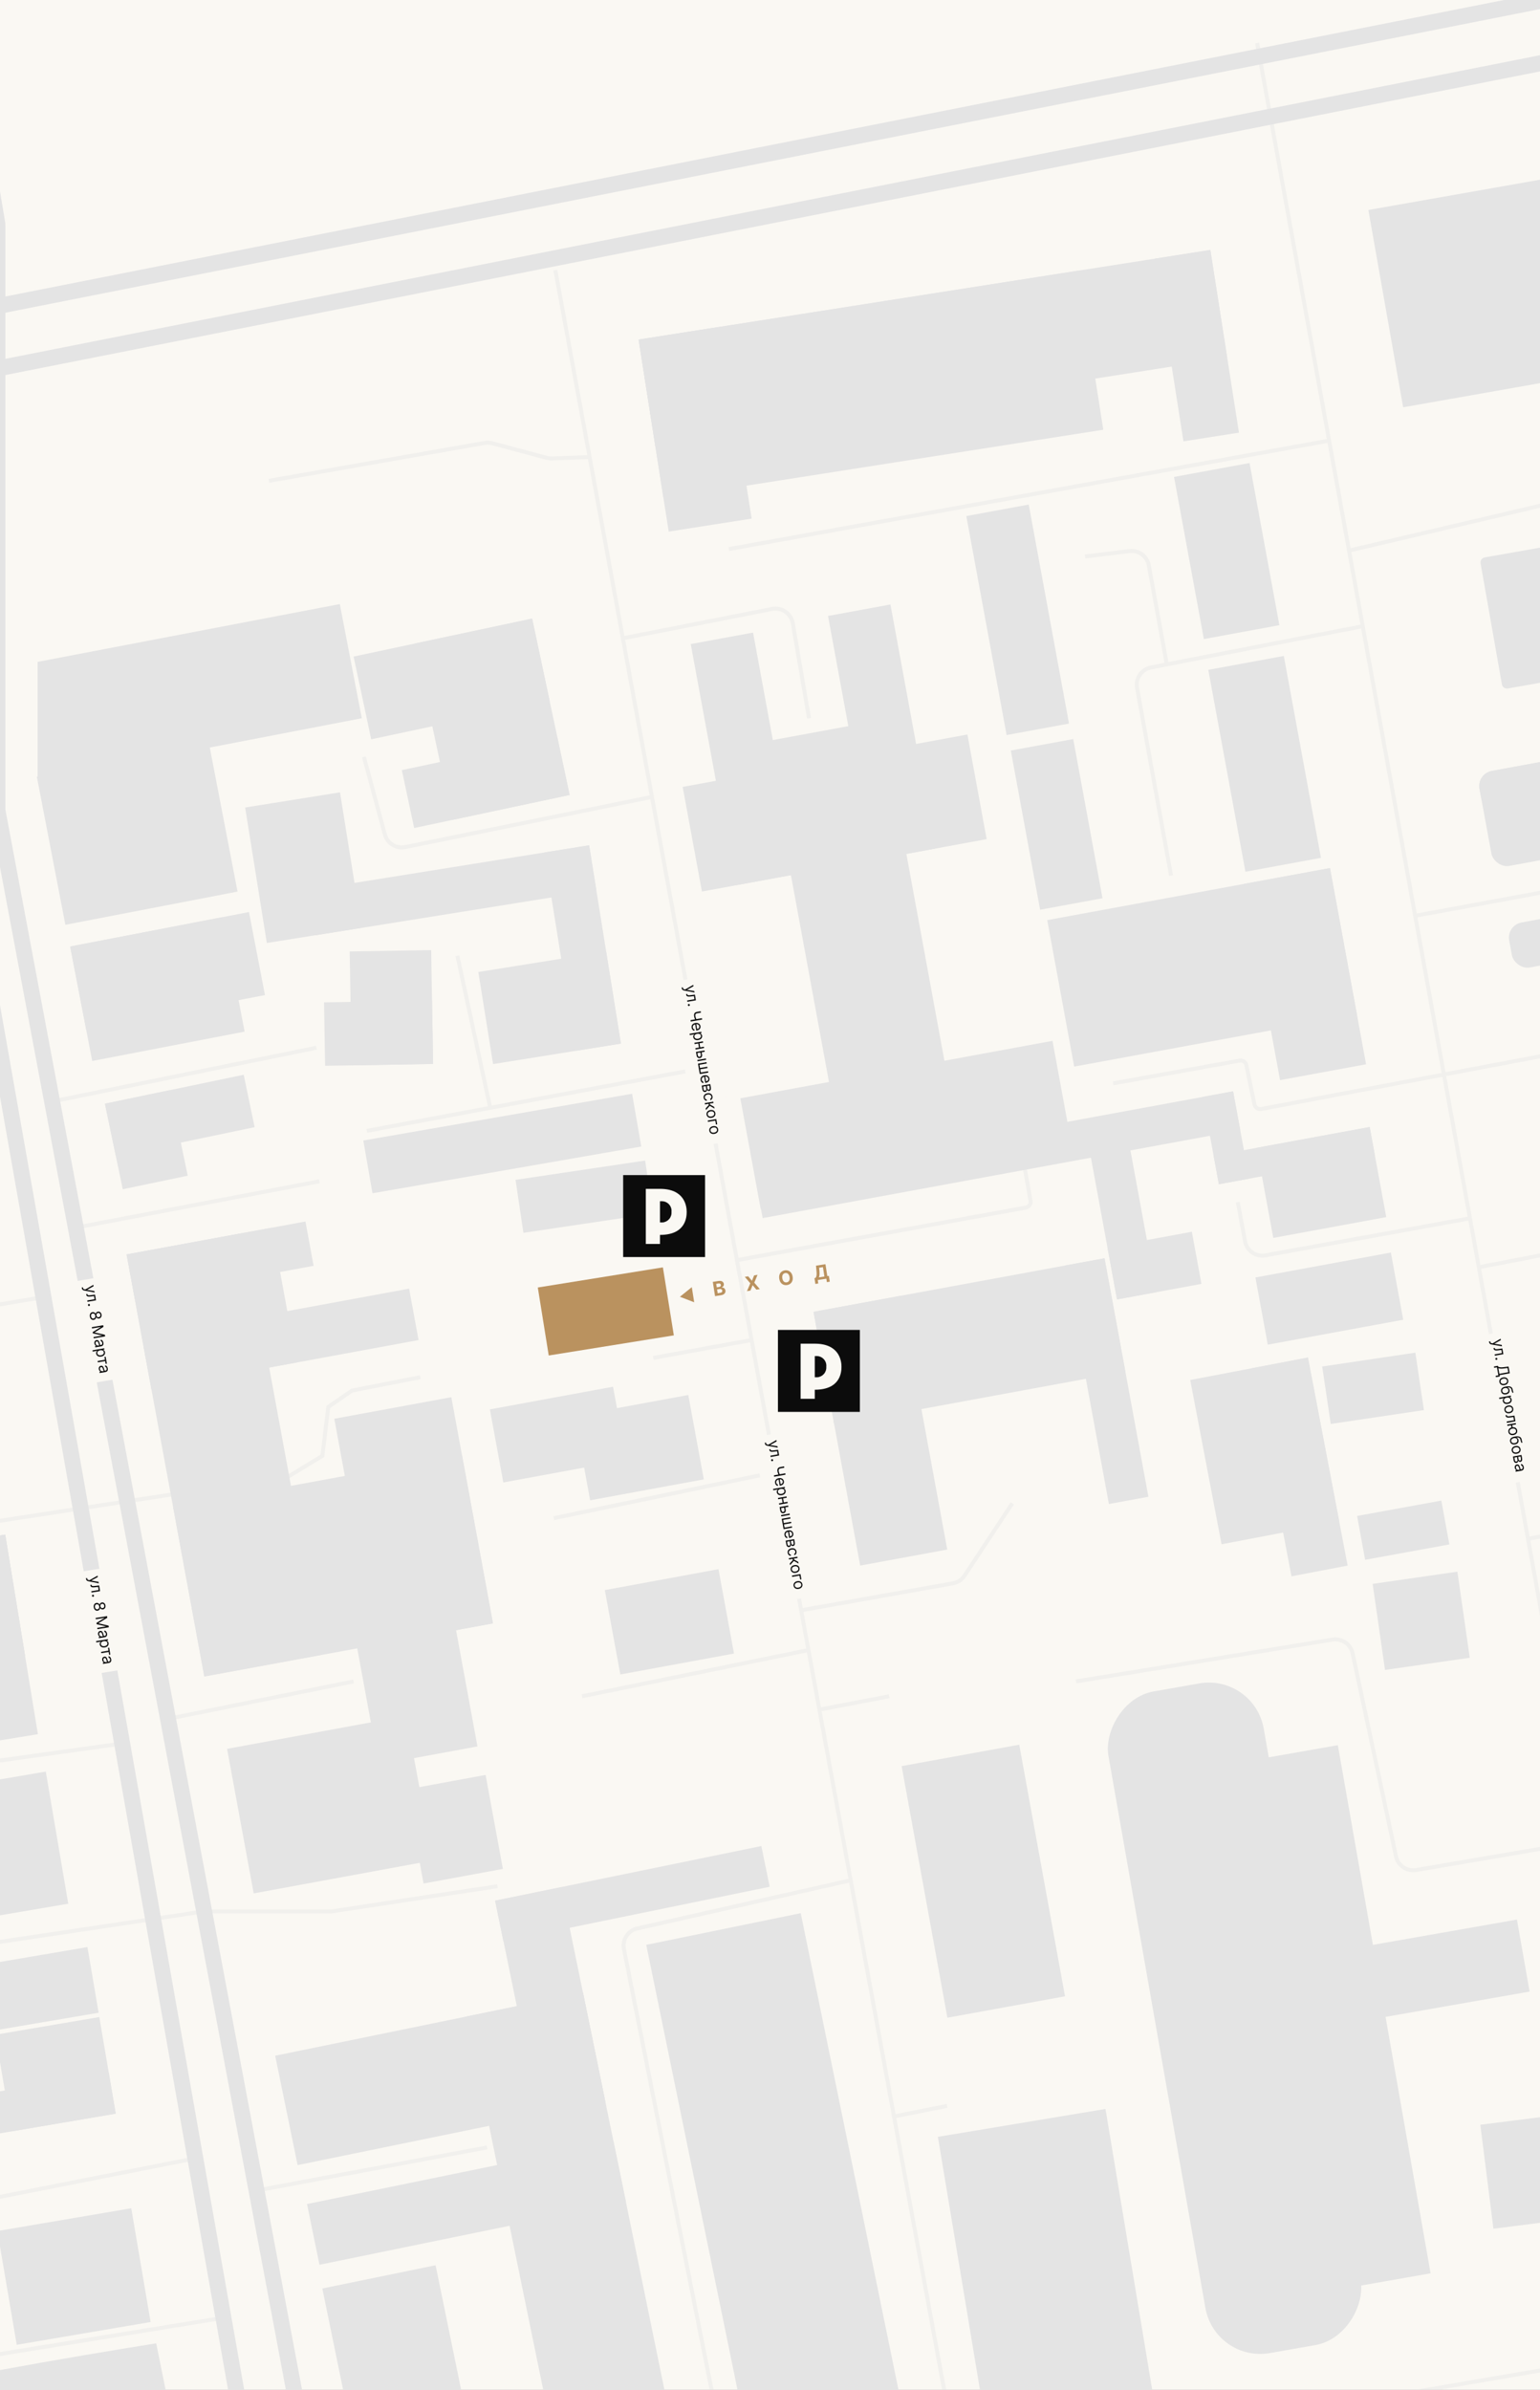 <?xml version="1.0" encoding="UTF-8"?> <svg xmlns="http://www.w3.org/2000/svg" width="388" height="602" viewBox="0 0 388 602" fill="none"><rect x="0" y="0" width="388" height="602" fill="#333333" stroke="none"/><g clip-path="url(#clip0_1382_1126)"><rect width="388" height="602" fill="#FAF8F3"></rect><g opacity="0.4"><path d="M125.329 475.123L83.791 481.428C83.571 481.461 83.349 481.478 83.127 481.478H51.312L-59.943 498.094C-62.158 498.425 -63.777 500.358 -63.715 502.597L-62.101 560.354C-62.025 563.092 -59.506 565.104 -56.818 564.574L47.948 543.906" stroke="#E4E4E4" stroke-width="1.001"></path><path d="M89.069 423.537L42.715 432.883" stroke="#E4E4E4" stroke-width="1.001"></path><path d="M105.893 346.904L88.698 350.269L82.716 354.381L81.221 366.717L72.623 371.95L-110.548 399.987L-129.239 409.706L-141.575 433.631L-282.879 504.656L-361.008 516.992" stroke="#E4E4E4" stroke-width="1.001"></path><path d="M80.47 297.559L19.537 309.147" stroke="#E4E4E4" stroke-width="1.001"></path><path d="M91.686 190.648L96.957 210.185C97.566 212.442 99.824 213.836 102.115 213.37L164.207 200.742" stroke="#E4E4E4" stroke-width="1.001"></path><path d="M67.764 121.116L122.123 111.566C122.759 111.454 123.412 111.483 124.036 111.651L137.771 115.336C138.198 115.45 138.64 115.5 139.082 115.484L148.509 115.135" stroke="#E4E4E4" stroke-width="1.001"></path><path d="M79.725 263.916L13.559 277.374" stroke="#E4E4E4" stroke-width="1.001"></path><path d="M92.43 284.851L176.539 269.15" stroke="#E4E4E4" stroke-width="1.001"></path><path d="M115.24 240.738L123.464 278.868" stroke="#E4E4E4" stroke-width="1.001"></path><path d="M164.582 342.044L189.254 337.559" stroke="#E4E4E4" stroke-width="1.001"></path><path d="M139.533 382.417L195.232 370.828" stroke="#E4E4E4" stroke-width="1.001"></path><path d="M146.639 427.276L203.459 415.688" stroke="#E4E4E4" stroke-width="1.001"></path><path d="M157.107 160.742L194.522 153.392C196.964 152.913 199.321 154.538 199.74 156.991L203.835 180.928" stroke="#E4E4E4" stroke-width="1.001"></path><path d="M201.963 405.595L240.089 398.825C241.285 398.612 242.341 397.918 243.01 396.905L255.045 378.68" stroke="#E4E4E4" stroke-width="1.001"></path><path d="M224.017 427.275L206.447 430.64" stroke="#E4E4E4" stroke-width="1.001"></path><path d="M398.588 463.909L356.795 471.045C354.455 471.444 352.216 469.927 351.72 467.606L340.78 416.445C340.286 414.136 338.067 412.621 335.737 413.001L271.115 423.537" stroke="#E4E4E4" stroke-width="1.001"></path><path d="M183.645 138.312L334.668 111.023" stroke="#E4E4E4" stroke-width="1.001"></path><path d="M293.927 167.097L289.441 142.421C289.021 140.114 286.876 138.534 284.548 138.818L273.367 140.182" stroke="#E4E4E4" stroke-width="1.001"></path><path d="M339.898 138.686L449.802 112.893L471.857 161.115" stroke="#E4E4E4" stroke-width="1.001"></path><path d="M343.264 157.75L289.985 168.129C287.607 168.592 286.042 170.881 286.474 173.265L295.041 220.552" stroke="#E4E4E4" stroke-width="1.001"></path><path d="M356.725 230.644L427.75 217.561" stroke="#E4E4E4" stroke-width="1.001"></path><path d="M372.426 319.241L447.937 304.662" stroke="#E4E4E4" stroke-width="1.001"></path><path d="M428.121 625.774L316.723 10.84" stroke="#E4E4E4" stroke-width="1.001"></path><path d="M384.762 387.65L572.419 352.885" stroke="#E4E4E4" stroke-width="1.001"></path><path d="M440.086 377.556L486.44 618.67M487.935 226.533L444.275 234.901C443.579 235.035 443.077 235.643 443.077 236.351V254.468C443.077 255.177 442.572 255.786 441.874 255.918L317.778 279.346C316.987 279.496 316.221 278.983 316.059 278.194L314.025 268.315C313.864 267.531 313.106 267.019 312.318 267.16L280.465 272.887" stroke="#E4E4E4" stroke-width="1.001"></path><path d="M241.215 620.167L139.91 68.035" stroke="#E4E4E4" stroke-width="1.001"></path><path d="M185.885 317.372L258.456 304.178C259.256 304.032 259.787 303.269 259.646 302.469L257.658 291.205" stroke="#E4E4E4" stroke-width="1.001"></path><path d="M305.51 611.195L396.612 595.64C397.178 595.544 397.758 595.558 398.318 595.683L406.981 597.608C407.367 597.694 407.763 597.727 408.158 597.708L422.889 596.989" stroke="#E4E4E4" stroke-width="1.001"></path><path d="M370.179 306.907L318.824 316.213C316.423 316.648 314.122 315.058 313.68 312.658L311.863 302.795" stroke="#E4E4E4" stroke-width="1.001"></path><path d="M214.298 473.629L160.565 485.762C158.223 486.291 156.729 488.59 157.197 490.945L182.897 620.166" stroke="#E4E4E4" stroke-width="1.001"></path><path d="M238.599 530.449L225.516 533.066" stroke="#E4E4E4" stroke-width="1.001"></path><path d="M-7.748 574.934L-4.847 589.438C-4.38 591.774 -2.147 593.322 0.205 592.94L55.801 583.905" stroke="#E4E4E4" stroke-width="1.001"></path><path d="M64.769 551.757L122.712 540.916" stroke="#E4E4E4" stroke-width="1.001"></path><path d="M30.382 439.238L-66.284 452.623C-66.634 452.671 -66.977 452.762 -67.306 452.892L-118.772 473.256L-143.07 491.947L-173.863 502.323C-175.934 503.02 -178.204 502.104 -179.209 500.164L-198.77 462.415" stroke="#E4E4E4" stroke-width="1.001"></path><path d="M10.94 326.717L-119.897 348.772L-180.456 369.332L-249.986 374.192L-266.06 372.697L-272.789 367.089" stroke="#E4E4E4" stroke-width="1.001"></path></g><path d="M-361.01 164.108L389.247 15.701" stroke="#E4E4E4" stroke-width="4.005"></path><path d="M-361.01 148.407L389.247 0" stroke="#E4E4E4" stroke-width="4.005"></path><path d="M62.902 621.287L-45.506 6.727" stroke="#E4E4E4" stroke-width="4.005"></path><path d="M78.602 626.148L-0.572 204.51C-0.622 204.241 -0.648 203.967 -0.648 203.693V56.816C-0.648 56.57 -0.668 56.324 -0.709 56.082L-8.498 9.719" stroke="#E4E4E4" stroke-width="4.005"></path><rect x="135.496" y="324.312" width="31.924" height="17.347" transform="rotate(-9.14 135.496 324.312)" fill="#BA925F"></rect><rect x="129.887" y="297.199" width="33.014" height="13.489" transform="rotate(-8.475 129.887 297.199)" fill="#E4E4E4"></rect><rect x="26.434" y="278.014" width="35.719" height="13.489" transform="rotate(-11.782 26.434 278.014)" fill="#E4E4E4"></rect><rect x="26.434" y="278.014" width="16.722" height="22.013" transform="rotate(-11.782 26.434 278.014)" fill="#E4E4E4"></rect><rect x="-108.738" y="404.588" width="111.518" height="30.946" transform="rotate(-9.305 -108.738 404.588)" fill="#E4E4E4"></rect><rect x="-36.836" y="392.807" width="38.656" height="50.938" transform="rotate(-9.305 -36.836 392.807)" fill="#E4E4E4"></rect><rect x="-74.32" y="460.852" width="87.09" height="33.757" transform="rotate(-9.652 -74.32 460.852)" fill="#E4E4E4"></rect><rect x="-38.973" y="500.828" width="61.884" height="16.777" transform="rotate(-9.652 -38.973 500.828)" fill="#E4E4E4"></rect><rect x="-33.598" y="532.494" width="61.884" height="10.442" transform="rotate(-9.652 -33.598 532.494)" fill="#E4E4E4"></rect><rect x="-1.174" y="512.533" width="26.57" height="24.682" transform="rotate(-9.652 -1.174 512.533)" fill="#E4E4E4"></rect><rect x="-0.66" y="561.98" width="34.217" height="29.065" transform="rotate(-9.652 -0.66 561.98)" fill="#E4E4E4"></rect><rect x="-108.738" y="404.588" width="111.518" height="30.946" transform="rotate(-9.305 -108.738 404.588)" fill="#E4E4E4"></rect><rect x="17.676" y="238.42" width="39.108" height="29.365" transform="rotate(-10.907 17.676 238.42)" fill="#E4E4E4"></rect><rect x="17.676" y="238.42" width="45.882" height="21.296" transform="rotate(-10.907 17.676 238.42)" fill="#E4E4E4"></rect><rect x="9.283" y="195.658" width="44.178" height="37.977" transform="rotate(-10.907 9.283 195.658)" fill="#E4E4E4"></rect><path d="M9.477 196.658L91.154 180.919L85.612 152.159L9.477 166.723L9.477 196.658Z" fill="#E4E4E4"></path><rect x="152.381" y="400.535" width="29.118" height="21.608" transform="rotate(-10.427 152.381 400.535)" fill="#E4E4E4"></rect><rect x="144.775" y="356.66" width="29.118" height="21.608" transform="rotate(-10.427 144.775 356.66)" fill="#E4E4E4"></rect><rect width="31.568" height="18.724" transform="matrix(-0.983 0.181 0.181 0.983 154.453 349.301)" fill="#E4E4E4"></rect><rect width="45.837" height="11.352" transform="matrix(-0.983 0.181 0.181 0.983 76.957 307.689)" fill="#E4E4E4"></rect><rect width="37.259" height="34.53" transform="matrix(-0.983 0.181 0.181 0.983 68.519 309.24)" fill="#E4E4E4"></rect><rect width="30.19" height="108.126" transform="matrix(-0.983 0.181 0.181 0.983 61.57 310.52)" fill="#E4E4E4"></rect><rect width="73.973" height="43.308" transform="matrix(-0.983 0.181 0.181 0.983 116.363 366.344)" fill="#E4E4E4"></rect><rect width="29.995" height="57.95" transform="matrix(-0.983 0.181 0.181 0.983 113.711 351.943)" fill="#E4E4E4"></rect><rect width="25.326" height="37.147" transform="matrix(-0.983 0.181 0.181 0.983 113.57 403.395)" fill="#E4E4E4"></rect><rect width="45.921" height="37.041" transform="matrix(-0.983 0.181 0.181 0.983 102.352 432.211)" fill="#E4E4E4"></rect><rect width="20.333" height="24.084" transform="matrix(-0.983 0.181 0.181 0.983 122.344 447.088)" fill="#E4E4E4"></rect><rect width="39.716" height="153.512" transform="matrix(-0.98 0.201 0.201 0.98 201.742 481.91)" fill="#E4E4E4"></rect><rect width="39.716" height="169.2" rx="14.022" transform="matrix(-0.985 0.173 0.173 0.985 315.967 421.615)" fill="#E4E4E4"></rect><rect width="39.716" height="135.059" transform="matrix(-0.985 0.173 0.173 0.985 337.068 439.598)" fill="#E4E4E4"></rect><rect width="76.584" height="18.413" transform="matrix(-0.985 0.173 0.173 0.985 382.193 483.525)" fill="#E4E4E4"></rect><rect width="19.863" height="26.398" transform="matrix(-0.992 0.125 0.125 0.992 392.67 532.723)" fill="#E4E4E4"></rect><rect width="42.828" height="93.201" transform="matrix(-0.986 0.164 0.164 0.986 278.527 531.23)" fill="#E4E4E4"></rect><rect width="30.116" height="64.408" transform="matrix(-0.984 0.179 0.179 0.984 256.797 439.477)" fill="#E4E4E4"></rect><rect width="29.904" height="135.466" transform="matrix(-0.98 0.201 0.201 0.98 146.879 501.916)" fill="#E4E4E4"></rect><rect width="78.793" height="15.608" transform="matrix(-0.98 0.201 0.201 0.98 154.568 539.344)" fill="#E4E4E4"></rect><rect width="29.12" height="32.316" transform="matrix(-0.98 0.201 0.201 0.98 109.748 570.598)" fill="#E4E4E4"></rect><rect width="79.132" height="28.116" transform="matrix(-0.98 0.201 0.201 0.98 146.879 501.916)" fill="#E4E4E4"></rect><rect width="17.006" height="55.232" transform="matrix(-0.98 0.201 0.201 0.98 141.424 475.355)" fill="#E4E4E4"></rect><rect width="68.462" height="10.469" transform="matrix(-0.98 0.201 0.201 0.98 191.82 465)" fill="#E4E4E4"></rect><rect width="68.456" height="13.172" transform="matrix(-0.983 0.181 0.181 0.983 103.074 324.602)" fill="#E4E4E4"></rect><rect x="204.957" y="330.439" width="22.308" height="64.992" transform="rotate(-10.427 204.957 330.439)" fill="#E4E4E4"></rect><rect x="204.957" y="330.439" width="74.555" height="29.012" transform="rotate(-10.427 204.957 330.439)" fill="#E4E4E4"></rect><rect x="268.33" y="318.779" width="10.12" height="61.08" transform="rotate(-10.427 268.33 318.779)" fill="#E4E4E4"></rect><rect x="273.299" y="283.135" width="10.12" height="44.923" transform="rotate(-10.427 273.299 283.135)" fill="#E4E4E4"></rect><rect x="190.348" y="297.039" width="122.351" height="9.957" transform="rotate(-10.427 190.348 297.039)" fill="#E4E4E4"></rect><rect x="303.037" y="276.301" width="7.769" height="22.367" transform="rotate(-10.427 303.037 276.301)" fill="#E4E4E4"></rect><rect x="305.771" y="291.121" width="39.977" height="7.298" transform="rotate(-10.427 305.771 291.121)" fill="#E4E4E4"></rect><rect x="316.623" y="289.123" width="28.94" height="23.074" transform="rotate(-10.427 316.623 289.123)" fill="#E4E4E4"></rect><rect x="316.297" y="321.785" width="34.702" height="17.212" transform="rotate(-10.427 316.297 321.785)" fill="#E4E4E4"></rect><rect x="333.125" y="344.213" width="23.731" height="14.63" transform="rotate(-8.458 333.125 344.213)" fill="#E4E4E4"></rect><rect x="299.873" y="347.613" width="30.195" height="42.126" transform="rotate(-10.801 299.873 347.613)" fill="#E4E4E4"></rect><rect x="315.387" y="344.652" width="14.402" height="53.355" transform="rotate(-10.801 315.387 344.652)" fill="#E4E4E4"></rect><rect x="341.92" y="381.857" width="21.573" height="11.228" transform="rotate(-10.335 341.92 381.857)" fill="#E4E4E4"></rect><rect x="345.834" y="398.963" width="21.573" height="21.904" transform="rotate(-8.18 345.834 398.963)" fill="#E4E4E4"></rect><rect x="186.525" y="276.654" width="79.968" height="28.388" transform="rotate(-10.427 186.525 276.654)" fill="#E4E4E4"></rect><rect x="193.066" y="186.717" width="29.572" height="115.655" transform="rotate(-10.427 193.066 186.717)" fill="#E4E4E4"></rect><rect x="171.998" y="198.215" width="72.944" height="26.798" transform="rotate(-10.427 171.998 198.215)" fill="#E4E4E4"></rect><rect x="174.031" y="162.234" width="15.965" height="61.814" transform="rotate(-10.427 174.031 162.234)" fill="#E4E4E4"></rect><rect x="208.623" y="155.156" width="15.988" height="62.517" transform="rotate(-10.427 208.623 155.156)" fill="#E4E4E4"></rect><rect x="243.463" y="129.992" width="15.988" height="56.088" transform="rotate(-10.427 243.463 129.992)" fill="#E4E4E4"></rect><rect x="254.672" y="189.057" width="15.988" height="40.77" transform="rotate(-10.427 254.672 189.057)" fill="#E4E4E4"></rect><rect x="279.014" y="314.184" width="21.628" height="13.351" transform="rotate(-10.427 279.014 314.184)" fill="#E4E4E4"></rect><rect x="263.848" y="231.773" width="72.44" height="37.513" transform="rotate(-10.427 263.848 231.773)" fill="#E4E4E4"></rect><rect x="313.41" y="222.652" width="22.039" height="50.253" transform="rotate(-10.427 313.41 222.652)" fill="#E4E4E4"></rect><rect x="304.426" y="168.729" width="19.346" height="51.711" transform="rotate(-10.427 304.426 168.729)" fill="#E4E4E4"></rect><rect x="372.055" y="194.896" width="27.84" height="24.323" rx="3.87" transform="rotate(-10.427 372.055 194.896)" fill="#E4E4E4"></rect><rect x="379.533" y="233.068" width="57.548" height="11.526" rx="3.87" transform="rotate(-10.427 379.533 233.068)" fill="#E4E4E4"></rect><rect x="372.055" y="194.896" width="58.795" height="9.633" rx="3.87" transform="rotate(-10.427 372.055 194.896)" fill="#E4E4E4"></rect><rect x="295.795" y="120.133" width="19.346" height="41.531" transform="rotate(-10.427 295.795 120.133)" fill="#E4E4E4"></rect><rect x="290.955" y="65.154" width="14.158" height="46.58" transform="rotate(-8.907 290.955 65.154)" fill="#E4E4E4"></rect><rect x="344.756" y="52.893" width="56.401" height="50.468" transform="rotate(-9.998 344.756 52.893)" fill="#E4E4E4"></rect><path d="M373.029 141.901C372.905 141.2 373.373 140.531 374.075 140.407L438.15 129.112C441.658 128.493 445.003 130.836 445.621 134.344L450.098 159.737C450.221 160.439 449.753 161.108 449.051 161.231L379.895 173.422C379.194 173.546 378.524 173.077 378.401 172.376L373.029 141.901Z" fill="#E4E4E4"></path><rect x="160.898" y="85.539" width="145.802" height="27.517" transform="rotate(-8.907 160.898 85.539)" fill="#E4E4E4"></rect><rect x="160.898" y="85.539" width="21.152" height="48.959" transform="rotate(-8.907 160.898 85.539)" fill="#E4E4E4"></rect><rect x="160.898" y="85.539" width="112.146" height="40.56" transform="rotate(-8.907 160.898 85.539)" fill="#E4E4E4"></rect><rect x="91.535" y="287.287" width="68.739" height="13.489" transform="rotate(-9.865 91.535 287.287)" fill="#E4E4E4"></rect><rect x="120.514" y="244.84" width="32.616" height="23.49" transform="rotate(-9.104 120.514 244.84)" fill="#E4E4E4"></rect><rect x="88.106" y="239.666" width="20.529" height="28.691" transform="rotate(-0.977 88.106 239.666)" fill="#E4E4E4"></rect><rect x="81.641" y="252.49" width="27.207" height="15.979" transform="rotate(-0.977 81.641 252.49)" fill="#E4E4E4"></rect><rect x="137.111" y="214.736" width="11.468" height="50.587" transform="rotate(-9.104 137.111 214.736)" fill="#E4E4E4"></rect><rect x="77.668" y="224.264" width="71.667" height="11.471" transform="rotate(-9.104 77.668 224.264)" fill="#E4E4E4"></rect><rect width="24.214" height="34.576" transform="matrix(-0.987 0.158 0.158 0.987 85.662 199.582)" fill="#E4E4E4"></rect><rect width="30.241" height="45.424" transform="matrix(-0.978 0.208 0.208 0.978 134.07 155.818)" fill="#E4E4E4"></rect><rect width="40.049" height="14.915" transform="matrix(-0.978 0.208 0.208 0.978 140.412 185.66)" fill="#E4E4E4"></rect><rect width="45.992" height="21.312" transform="matrix(-0.978 0.208 0.208 0.978 134.07 155.818)" fill="#E4E4E4"></rect><path d="M39.355 590.264L45.71 621.665L-69.801 617.553C-61.951 614.562 -43.559 607.684 -32.793 604.095C-22.027 600.506 19.791 593.379 39.355 590.264Z" fill="#E4E4E4"></path><path d="M171.304 326.645L174.301 324.225L174.898 328.03L171.304 326.645Z" fill="#BA925F"></path><path d="M180.153 326.491L179.588 322.894L181.028 322.668C181.293 322.627 181.52 322.631 181.709 322.682C181.898 322.733 182.048 322.821 182.159 322.946C182.269 323.07 182.339 323.223 182.367 323.403C182.389 323.543 182.38 323.671 182.341 323.787C182.301 323.901 182.238 324 182.15 324.083C182.063 324.165 181.96 324.23 181.839 324.278L181.844 324.313C181.982 324.297 182.116 324.316 182.247 324.368C182.379 324.421 182.492 324.505 182.587 324.623C182.682 324.738 182.744 324.885 182.771 325.061C182.801 325.252 182.781 325.43 182.709 325.595C182.639 325.758 182.519 325.898 182.349 326.013C182.178 326.129 181.959 326.207 181.689 326.25L180.153 326.491ZM180.816 325.75L181.435 325.653C181.647 325.619 181.796 325.555 181.88 325.459C181.964 325.361 181.996 325.245 181.975 325.109C181.959 325.01 181.921 324.926 181.861 324.857C181.801 324.788 181.723 324.739 181.628 324.71C181.533 324.681 181.425 324.675 181.303 324.694L180.666 324.795L180.816 325.75ZM180.585 324.28L181.149 324.192C181.253 324.175 181.342 324.143 181.418 324.094C181.494 324.043 181.55 323.98 181.586 323.905C181.623 323.83 181.634 323.745 181.62 323.65C181.599 323.52 181.536 323.422 181.432 323.357C181.328 323.292 181.191 323.273 181.023 323.299L180.445 323.39L180.585 324.28ZM188.516 321.493L189.434 322.605L189.462 322.601L189.998 321.261L190.857 321.126L190.042 323.097L191.446 324.719L190.571 324.856L189.641 323.744L189.613 323.749L189.068 325.092L188.197 325.229L189.041 323.254L187.654 321.629L188.516 321.493ZM199.702 321.581C199.763 321.973 199.741 322.318 199.636 322.617C199.531 322.915 199.363 323.157 199.13 323.342C198.899 323.526 198.625 323.643 198.307 323.692C197.988 323.743 197.689 323.715 197.413 323.61C197.136 323.504 196.902 323.326 196.711 323.074C196.521 322.822 196.395 322.5 196.333 322.109C196.272 321.717 196.293 321.372 196.397 321.073C196.502 320.775 196.67 320.534 196.901 320.35C197.132 320.165 197.408 320.048 197.728 319.997C198.045 319.948 198.342 319.975 198.619 320.081C198.896 320.185 199.131 320.363 199.321 320.615C199.513 320.866 199.64 321.188 199.702 321.581ZM198.931 321.702C198.891 321.448 198.819 321.239 198.716 321.077C198.613 320.914 198.487 320.798 198.335 320.73C198.184 320.661 198.017 320.641 197.833 320.67C197.649 320.699 197.496 320.769 197.373 320.881C197.25 320.992 197.164 321.141 197.116 321.328C197.068 321.514 197.064 321.734 197.104 321.988C197.144 322.242 197.215 322.451 197.317 322.613C197.421 322.776 197.548 322.891 197.699 322.96C197.851 323.029 198.018 323.049 198.202 323.02C198.386 322.991 198.539 322.921 198.662 322.809C198.785 322.697 198.87 322.548 198.917 322.362C198.966 322.176 198.97 321.956 198.931 321.702ZM205.433 323.413L205.202 321.939L205.446 321.901C205.52 321.828 205.583 321.732 205.635 321.612C205.687 321.491 205.722 321.33 205.741 321.13C205.76 320.927 205.755 320.668 205.727 320.351L205.59 318.814L207.969 318.441L208.439 321.431L208.832 321.37L209.063 322.839L208.332 322.954L208.197 322.09L206.028 322.43L206.164 323.298L205.433 323.413ZM206.324 321.763L207.708 321.546L207.337 319.182L206.373 319.334L206.457 320.236C206.479 320.476 206.487 320.691 206.481 320.88C206.476 321.069 206.46 321.237 206.432 321.383C206.406 321.527 206.37 321.654 206.324 321.763Z" fill="#BA925F"></path><rect width="42.004" height="9.003" transform="translate(177.652 245.891) rotate(80.254)" fill="#FAF8F3"></rect><path d="M171.765 248.957C171.755 248.9 171.751 248.85 171.753 248.804C171.754 248.759 171.757 248.727 171.763 248.709L172.069 248.743C172.062 248.827 172.067 248.899 172.083 248.96C172.099 249.02 172.136 249.07 172.194 249.109C172.251 249.15 172.337 249.18 172.453 249.202L172.632 249.235L174.659 248.067L174.721 248.426L173.108 249.315L173.111 249.337L174.929 249.637L174.991 249.995L172.367 249.505C172.249 249.483 172.148 249.448 172.065 249.4C171.98 249.352 171.914 249.291 171.864 249.216C171.815 249.143 171.782 249.057 171.765 248.957ZM172.849 250.43L173.157 250.377L173.171 250.456C173.182 250.52 173.204 250.572 173.236 250.61C173.27 250.649 173.321 250.676 173.39 250.691C173.46 250.706 173.554 250.711 173.673 250.706C173.792 250.7 173.942 250.686 174.124 250.661L175.084 250.537L175.33 251.972L173.177 252.342L173.121 252.011L174.965 251.694L174.829 250.904L174.055 251.002C173.877 251.025 173.719 251.036 173.58 251.035C173.443 251.034 173.325 251.017 173.226 250.984C173.127 250.952 173.048 250.9 172.988 250.829C172.929 250.757 172.889 250.662 172.868 250.542L172.849 250.43ZM173.301 253.194C173.289 253.124 173.303 253.061 173.344 253.003C173.385 252.945 173.44 252.91 173.509 252.898C173.579 252.886 173.642 252.901 173.7 252.942C173.758 252.983 173.793 253.038 173.805 253.107C173.817 253.176 173.802 253.24 173.761 253.298C173.72 253.356 173.665 253.391 173.596 253.403C173.55 253.41 173.506 253.406 173.464 253.389C173.422 253.373 173.386 253.348 173.356 253.314C173.327 253.28 173.309 253.24 173.301 253.194ZM176.542 254.726L176.602 255.073L175.643 255.238C175.501 255.262 175.393 255.306 175.321 255.37C175.249 255.433 175.204 255.513 175.186 255.609C175.169 255.705 175.171 255.815 175.192 255.939C175.205 256.016 175.221 256.091 175.239 256.163C175.258 256.235 175.279 256.304 175.302 256.371C175.325 256.439 175.351 256.505 175.378 256.569C175.405 256.633 175.434 256.696 175.465 256.757L175.151 256.811C175.121 256.752 175.092 256.693 175.066 256.634C175.04 256.576 175.015 256.515 174.993 256.45C174.97 256.387 174.949 256.318 174.93 256.243C174.911 256.169 174.894 256.085 174.878 255.992C174.844 255.794 174.843 255.619 174.875 255.466C174.908 255.314 174.981 255.189 175.095 255.091C175.209 254.993 175.372 254.926 175.583 254.89L176.542 254.726ZM176.842 256.475L176.902 256.822L174.032 257.315L173.972 256.968L176.842 256.475ZM174.254 258.877C174.218 258.67 174.233 258.483 174.299 258.317C174.366 258.152 174.475 258.014 174.626 257.904C174.779 257.795 174.965 257.722 175.186 257.684C175.406 257.646 175.607 257.653 175.789 257.704C175.973 257.757 176.124 257.847 176.243 257.976C176.363 258.105 176.44 258.267 176.474 258.461C176.493 258.574 176.493 258.687 176.475 258.803C176.456 258.919 176.412 259.029 176.344 259.133C176.276 259.237 176.178 259.327 176.05 259.404C175.921 259.481 175.757 259.537 175.556 259.571L175.416 259.595L175.131 257.936L175.417 257.887L175.644 259.21C175.765 259.189 175.87 259.146 175.957 259.081C176.044 259.017 176.107 258.936 176.147 258.838C176.187 258.74 176.197 258.632 176.176 258.512C176.154 258.381 176.102 258.272 176.02 258.187C175.939 258.103 175.842 258.044 175.729 258.011C175.617 257.977 175.501 257.97 175.383 257.991L175.192 258.024C175.029 258.051 174.896 258.103 174.793 258.179C174.691 258.255 174.619 258.349 174.577 258.46C174.537 258.57 174.528 258.693 174.551 258.826C174.566 258.913 174.591 258.99 174.628 259.055C174.665 259.122 174.713 259.177 174.771 259.22C174.831 259.263 174.9 259.292 174.98 259.307L174.945 259.642C174.831 259.627 174.726 259.586 174.63 259.521C174.535 259.456 174.454 259.369 174.389 259.26C174.324 259.15 174.279 259.023 174.254 258.877ZM173.731 260.403L176.691 259.894L176.746 260.214L176.404 260.273L176.41 260.312C176.452 260.33 176.505 260.355 176.571 260.388C176.637 260.422 176.7 260.476 176.76 260.549C176.821 260.623 176.863 260.731 176.887 260.871C176.918 261.052 176.901 261.22 176.834 261.373C176.767 261.527 176.657 261.657 176.504 261.763C176.351 261.869 176.161 261.942 175.935 261.981C175.707 262.02 175.503 262.015 175.322 261.966C175.143 261.917 174.995 261.832 174.88 261.71C174.766 261.589 174.693 261.438 174.663 261.259C174.639 261.12 174.643 261.006 174.674 260.915C174.707 260.823 174.748 260.75 174.8 260.695C174.852 260.64 174.895 260.597 174.93 260.566L174.926 260.538L173.788 260.734L173.731 260.403ZM175.67 260.404C175.508 260.432 175.368 260.481 175.252 260.55C175.137 260.619 175.052 260.705 174.998 260.808C174.945 260.912 174.929 261.03 174.952 261.163C174.976 261.301 175.032 261.41 175.121 261.49C175.211 261.571 175.322 261.624 175.454 261.649C175.587 261.675 175.731 261.675 175.884 261.649C176.035 261.623 176.168 261.576 176.281 261.509C176.396 261.442 176.481 261.356 176.535 261.25C176.592 261.145 176.608 261.023 176.583 260.882C176.56 260.748 176.507 260.641 176.423 260.561C176.34 260.481 176.234 260.428 176.104 260.402C175.976 260.376 175.831 260.377 175.67 260.404ZM176.426 263.899L176.118 263.952L175.914 262.764L176.222 262.711L176.426 263.899ZM177.161 262.63L175.008 263L174.951 262.669L177.104 262.3L177.161 262.63ZM177.395 263.993L175.242 264.362L175.185 264.032L177.338 263.662L177.395 263.993ZM176.768 265.016L176.874 265.633C176.918 265.885 176.887 266.089 176.782 266.245C176.677 266.401 176.526 266.495 176.33 266.529C176.201 266.551 176.078 266.541 175.962 266.5C175.848 266.458 175.749 266.384 175.666 266.279C175.585 266.174 175.53 266.037 175.501 265.869L175.346 264.966L177.498 264.597L177.555 264.927L175.711 265.244L175.809 265.816C175.831 265.947 175.884 266.048 175.968 266.121C176.052 266.193 176.148 266.22 176.256 266.201C176.37 266.181 176.456 266.123 176.513 266.027C176.571 265.931 176.588 265.817 176.566 265.686L176.46 265.069L176.768 265.016ZM175.693 266.99L177.846 266.621L177.903 266.951L175.75 267.321L175.693 266.99ZM178.007 267.557L178.064 267.888L176.219 268.204L176.359 269.017L178.203 268.7L178.26 269.031L176.416 269.348L176.555 270.161L178.4 269.844L178.457 270.175L176.304 270.545L175.854 267.927L178.007 267.557ZM176.518 272.059C176.482 271.852 176.497 271.665 176.563 271.499C176.63 271.333 176.739 271.196 176.89 271.086C177.043 270.977 177.229 270.904 177.45 270.866C177.67 270.828 177.871 270.835 178.053 270.886C178.237 270.939 178.388 271.029 178.507 271.158C178.627 271.287 178.704 271.449 178.738 271.643C178.757 271.755 178.757 271.869 178.739 271.985C178.72 272.101 178.676 272.211 178.608 272.315C178.54 272.419 178.442 272.509 178.314 272.586C178.185 272.663 178.021 272.719 177.82 272.753L177.68 272.777L177.395 271.118L177.681 271.069L177.908 272.392C178.029 272.371 178.134 272.328 178.221 272.263C178.308 272.199 178.371 272.118 178.411 272.02C178.451 271.922 178.461 271.814 178.44 271.694C178.418 271.562 178.365 271.454 178.284 271.369C178.203 271.285 178.106 271.226 177.993 271.192C177.881 271.159 177.765 271.152 177.647 271.173L177.456 271.205C177.293 271.233 177.16 271.285 177.057 271.36C176.955 271.437 176.883 271.53 176.841 271.641C176.801 271.752 176.792 271.874 176.815 272.008C176.83 272.095 176.855 272.171 176.892 272.237C176.929 272.304 176.977 272.359 177.035 272.402C177.095 272.444 177.164 272.473 177.244 272.488L177.209 272.823C177.095 272.808 176.99 272.768 176.894 272.703C176.799 272.638 176.718 272.55 176.653 272.441C176.588 272.332 176.543 272.205 176.518 272.059ZM176.802 273.446L178.955 273.076L179.106 273.956C179.146 274.188 179.125 274.381 179.044 274.536C178.963 274.69 178.836 274.782 178.664 274.811C178.533 274.834 178.425 274.813 178.34 274.747C178.256 274.682 178.19 274.591 178.144 274.474C178.147 274.555 178.132 274.637 178.1 274.719C178.068 274.803 178.017 274.876 177.947 274.939C177.878 275.002 177.787 275.043 177.674 275.062C177.564 275.081 177.46 275.07 177.364 275.029C177.267 274.988 177.185 274.919 177.116 274.823C177.048 274.727 177.001 274.606 176.976 274.461L176.802 273.446ZM177.159 273.708L177.279 274.409C177.299 274.523 177.341 274.607 177.406 274.662C177.472 274.718 177.551 274.737 177.644 274.721C177.756 274.702 177.837 274.655 177.89 274.579C177.943 274.504 177.96 274.409 177.941 274.295L177.82 273.594L177.159 273.708ZM178.106 273.545L178.203 274.111C178.219 274.2 178.244 274.274 178.279 274.334C178.315 274.393 178.359 274.435 178.411 274.461C178.463 274.488 178.521 274.495 178.585 274.485C178.676 274.469 178.74 274.419 178.778 274.334C178.818 274.25 178.826 274.141 178.803 274.008L178.706 273.442L178.106 273.545ZM177.288 276.544C177.253 276.343 177.271 276.161 177.341 275.999C177.412 275.836 177.524 275.702 177.677 275.595C177.831 275.487 178.016 275.415 178.23 275.378C178.449 275.341 178.649 275.348 178.83 275.399C179.012 275.452 179.163 275.542 179.282 275.671C179.402 275.8 179.479 275.962 179.513 276.157C179.539 276.308 179.534 276.449 179.499 276.58C179.464 276.711 179.402 276.824 179.315 276.919C179.227 277.014 179.118 277.082 178.986 277.124L178.93 276.794C179.023 276.751 179.101 276.68 179.161 276.581C179.223 276.481 179.242 276.359 179.217 276.213C179.194 276.084 179.141 275.977 179.057 275.891C178.975 275.807 178.868 275.747 178.737 275.714C178.607 275.682 178.461 275.679 178.299 275.707C178.132 275.736 177.992 275.787 177.877 275.86C177.763 275.935 177.68 276.026 177.629 276.134C177.577 276.243 177.563 276.363 177.585 276.493C177.6 276.579 177.628 276.655 177.67 276.72C177.712 276.785 177.765 276.837 177.83 276.876C177.894 276.915 177.967 276.938 178.049 276.945L178.106 277.275C177.976 277.279 177.853 277.252 177.739 277.196C177.625 277.14 177.529 277.057 177.448 276.947C177.369 276.837 177.315 276.703 177.288 276.544ZM177.561 277.867L179.714 277.497L179.771 277.828L178.835 277.989L178.872 278.207L179.941 278.82L180.015 279.246L178.828 278.555L177.864 279.627L177.79 279.201L178.577 278.339L178.526 278.042L177.618 278.198L177.561 277.867ZM178.015 280.78C177.982 280.586 177.999 280.408 178.066 280.245C178.134 280.083 178.244 279.947 178.396 279.836C178.548 279.726 178.736 279.652 178.958 279.614C179.182 279.576 179.385 279.583 179.566 279.635C179.748 279.689 179.897 279.78 180.015 279.91C180.132 280.041 180.208 280.204 180.241 280.398C180.275 280.592 180.258 280.77 180.19 280.932C180.123 281.095 180.012 281.231 179.859 281.341C179.706 281.452 179.517 281.527 179.293 281.565C179.071 281.603 178.869 281.596 178.689 281.542C178.509 281.489 178.36 281.398 178.242 281.267C178.124 281.137 178.049 280.975 178.015 280.78ZM178.313 280.729C178.338 280.877 178.397 280.992 178.489 281.074C178.581 281.157 178.692 281.21 178.824 281.235C178.955 281.259 179.092 281.259 179.236 281.234C179.38 281.21 179.51 281.164 179.627 281.097C179.743 281.03 179.831 280.942 179.892 280.833C179.952 280.725 179.969 280.597 179.944 280.449C179.919 280.302 179.86 280.187 179.767 280.104C179.674 280.022 179.561 279.969 179.429 279.945C179.297 279.92 179.159 279.92 179.015 279.945C178.871 279.97 178.741 280.016 178.626 280.083C178.51 280.149 178.423 280.237 178.364 280.345C178.304 280.454 178.287 280.582 178.313 280.729ZM180.696 283.212L180.387 283.265L180.216 282.267L178.371 282.584L178.315 282.253L180.467 281.883L180.696 283.212ZM178.712 284.835C178.679 284.641 178.695 284.462 178.763 284.3C178.83 284.138 178.94 284.002 179.092 283.891C179.245 283.781 179.432 283.707 179.654 283.669C179.879 283.63 180.081 283.637 180.263 283.69C180.444 283.744 180.593 283.835 180.711 283.965C180.829 284.096 180.904 284.258 180.938 284.453C180.971 284.647 180.954 284.825 180.886 284.987C180.819 285.149 180.709 285.286 180.556 285.396C180.402 285.507 180.214 285.581 179.989 285.62C179.767 285.658 179.566 285.65 179.385 285.597C179.205 285.544 179.056 285.452 178.938 285.321C178.821 285.192 178.745 285.029 178.712 284.835ZM179.009 284.784C179.034 284.932 179.093 285.047 179.185 285.129C179.277 285.211 179.389 285.265 179.52 285.289C179.651 285.314 179.789 285.314 179.933 285.289C180.077 285.264 180.207 285.219 180.323 285.151C180.44 285.084 180.528 284.996 180.588 284.888C180.648 284.78 180.666 284.652 180.64 284.504C180.615 284.356 180.556 284.241 180.463 284.159C180.37 284.077 180.257 284.024 180.125 283.999C179.993 283.975 179.855 283.975 179.711 284C179.567 284.024 179.438 284.07 179.322 284.137C179.207 284.204 179.119 284.292 179.06 284.4C179.001 284.508 178.984 284.636 179.009 284.784Z" fill="#0C0C0C"></path><rect width="26.003" height="9.003" transform="translate(26.51 321.459) rotate(80.263)" fill="#FAF8F3"></rect><path d="M20.622 324.524C20.612 324.468 20.608 324.417 20.61 324.372C20.611 324.326 20.614 324.295 20.62 324.276L20.926 324.31C20.919 324.394 20.924 324.467 20.94 324.527C20.956 324.588 20.993 324.638 21.051 324.677C21.108 324.717 21.194 324.748 21.311 324.77L21.489 324.802L23.517 323.635L23.578 323.994L21.965 324.882L21.969 324.905L23.786 325.205L23.848 325.564L21.224 325.073C21.106 325.051 21.005 325.016 20.922 324.968C20.837 324.92 20.771 324.858 20.721 324.784C20.672 324.711 20.639 324.624 20.622 324.524ZM21.706 325.998L22.014 325.945L22.028 326.023C22.039 326.088 22.061 326.139 22.093 326.178C22.127 326.217 22.178 326.243 22.247 326.259C22.317 326.274 22.411 326.279 22.53 326.274C22.649 326.268 22.799 326.254 22.981 326.229L23.941 326.105L24.187 327.54L22.034 327.91L21.977 327.579L23.822 327.262L23.686 326.472L22.912 326.57C22.734 326.593 22.576 326.604 22.437 326.602C22.3 326.602 22.181 326.585 22.082 326.552C21.984 326.52 21.904 326.468 21.845 326.397C21.786 326.325 21.746 326.23 21.725 326.11L21.706 325.998ZM22.157 328.761C22.145 328.692 22.16 328.629 22.201 328.571C22.242 328.513 22.297 328.478 22.366 328.466C22.435 328.454 22.499 328.469 22.557 328.51C22.615 328.551 22.65 328.606 22.662 328.675C22.674 328.744 22.659 328.808 22.618 328.866C22.577 328.924 22.522 328.959 22.453 328.97C22.407 328.978 22.363 328.974 22.32 328.957C22.278 328.941 22.242 328.916 22.212 328.882C22.184 328.848 22.165 328.808 22.157 328.761ZM22.633 331.634C22.6 331.442 22.605 331.266 22.648 331.106C22.692 330.948 22.767 330.817 22.873 330.714C22.98 330.611 23.112 330.547 23.267 330.521C23.388 330.499 23.505 330.504 23.616 330.535C23.728 330.566 23.826 330.617 23.909 330.689C23.994 330.762 24.055 330.85 24.091 330.951L24.108 330.948C24.12 330.805 24.178 330.682 24.283 330.58C24.389 330.479 24.518 330.415 24.67 330.39C24.816 330.364 24.952 330.379 25.08 330.434C25.208 330.489 25.316 330.576 25.405 330.695C25.494 330.816 25.553 330.96 25.582 331.128C25.61 331.294 25.603 331.449 25.559 331.591C25.515 331.733 25.442 331.851 25.34 331.946C25.238 332.041 25.114 332.102 24.968 332.128C24.816 332.153 24.673 332.135 24.539 332.073C24.407 332.012 24.311 331.918 24.252 331.789L24.235 331.792C24.235 331.899 24.206 332 24.15 332.095C24.096 332.19 24.02 332.271 23.925 332.339C23.831 332.406 23.723 332.45 23.602 332.472C23.447 332.498 23.301 332.479 23.165 332.417C23.031 332.356 22.916 332.257 22.822 332.123C22.729 331.989 22.666 331.826 22.633 331.634ZM22.941 331.581C22.963 331.711 23.004 331.82 23.062 331.907C23.12 331.994 23.192 332.057 23.277 332.095C23.363 332.133 23.457 332.144 23.56 332.127C23.668 332.108 23.759 332.063 23.833 331.994C23.907 331.924 23.959 331.838 23.99 331.734C24.022 331.632 24.027 331.52 24.006 331.398C23.985 331.276 23.943 331.171 23.879 331.083C23.815 330.996 23.736 330.932 23.644 330.891C23.551 330.851 23.451 330.841 23.343 330.86C23.24 330.877 23.154 330.917 23.086 330.981C23.018 331.045 22.972 331.129 22.946 331.231C22.92 331.334 22.919 331.45 22.941 331.581ZM24.303 331.347C24.321 331.45 24.357 331.538 24.412 331.61C24.467 331.683 24.535 331.737 24.617 331.77C24.699 331.803 24.789 331.811 24.888 331.795C24.985 331.778 25.066 331.74 25.13 331.683C25.195 331.626 25.241 331.554 25.266 331.468C25.293 331.382 25.297 331.286 25.279 331.18C25.261 331.073 25.224 330.982 25.17 330.909C25.117 330.835 25.051 330.783 24.97 330.751C24.891 330.72 24.802 330.713 24.705 330.73C24.606 330.746 24.524 330.783 24.457 330.841C24.392 330.899 24.345 330.972 24.317 331.059C24.29 331.147 24.285 331.243 24.303 331.347ZM26.001 333.808L26.072 334.223L23.857 335.607L23.863 335.641L26.413 336.208L26.484 336.622L23.614 337.115L23.558 336.79L25.739 336.416L25.734 336.388L23.399 335.865L23.345 335.551L25.372 334.28L25.367 334.252L23.186 334.626L23.131 334.301L26.001 333.808ZM23.784 338.409C23.76 338.273 23.765 338.145 23.797 338.025C23.83 337.905 23.89 337.803 23.977 337.721C24.065 337.639 24.179 337.585 24.319 337.561C24.443 337.54 24.547 337.547 24.632 337.583C24.718 337.618 24.79 337.673 24.847 337.746C24.905 337.82 24.953 337.904 24.992 337.999C25.031 338.094 25.066 338.19 25.096 338.288C25.136 338.416 25.166 338.52 25.189 338.6C25.212 338.68 25.238 338.737 25.266 338.771C25.294 338.806 25.334 338.819 25.388 338.809L25.399 338.807C25.537 338.784 25.638 338.727 25.702 338.639C25.766 338.551 25.784 338.431 25.758 338.278C25.731 338.12 25.675 338.003 25.591 337.925C25.506 337.847 25.422 337.796 25.337 337.773L25.395 337.44C25.536 337.474 25.65 337.531 25.739 337.612C25.829 337.694 25.898 337.788 25.946 337.894C25.995 338.001 26.029 338.109 26.048 338.217C26.06 338.286 26.065 338.367 26.064 338.46C26.063 338.553 26.045 338.646 26.009 338.739C25.973 338.833 25.909 338.916 25.817 338.99C25.725 339.063 25.593 339.115 25.422 339.144L24.004 339.387L23.947 339.057L24.238 339.007L24.235 338.99C24.185 338.975 24.128 338.947 24.066 338.903C24.004 338.86 23.947 338.798 23.895 338.718C23.842 338.637 23.805 338.535 23.784 338.409ZM24.09 338.409C24.112 338.54 24.157 338.645 24.224 338.726C24.29 338.808 24.368 338.865 24.458 338.897C24.547 338.93 24.636 338.938 24.726 338.923L25.029 338.871C25.01 338.86 24.989 338.832 24.967 338.786C24.946 338.742 24.925 338.69 24.904 338.63C24.884 338.571 24.865 338.513 24.848 338.456C24.832 338.4 24.818 338.355 24.807 338.32C24.781 338.236 24.749 338.159 24.711 338.089C24.674 338.019 24.627 337.965 24.57 337.928C24.514 337.892 24.443 337.881 24.359 337.895C24.244 337.915 24.165 337.972 24.12 338.067C24.077 338.163 24.067 338.277 24.09 338.409ZM23.3 340.13L26.26 339.622L26.315 339.941L25.973 340L25.98 340.039C26.021 340.057 26.075 340.083 26.14 340.116C26.206 340.149 26.269 340.203 26.329 340.276C26.39 340.351 26.432 340.458 26.456 340.598C26.488 340.779 26.47 340.947 26.403 341.101C26.336 341.255 26.226 341.385 26.073 341.491C25.92 341.597 25.73 341.669 25.504 341.708C25.276 341.747 25.072 341.742 24.891 341.693C24.712 341.644 24.564 341.559 24.449 341.437C24.335 341.316 24.262 341.165 24.232 340.986C24.208 340.847 24.212 340.733 24.243 340.642C24.276 340.55 24.318 340.477 24.369 340.422C24.421 340.367 24.465 340.324 24.5 340.293L24.495 340.265L23.357 340.46L23.3 340.13ZM25.239 340.132C25.077 340.16 24.938 340.208 24.821 340.277C24.706 340.346 24.622 340.432 24.567 340.536C24.514 340.639 24.498 340.757 24.521 340.89C24.545 341.028 24.601 341.137 24.69 341.217C24.78 341.298 24.891 341.351 25.023 341.376C25.156 341.403 25.3 341.403 25.453 341.376C25.604 341.35 25.737 341.303 25.85 341.236C25.965 341.169 26.049 341.083 26.105 340.977C26.161 340.872 26.177 340.75 26.153 340.61C26.13 340.475 26.076 340.368 25.992 340.288C25.909 340.208 25.803 340.155 25.673 340.129C25.545 340.103 25.4 340.104 25.239 340.132ZM26.316 341.798L26.625 341.746L26.925 343.495L26.616 343.548L26.495 342.841L24.651 343.158L24.594 342.827L26.438 342.51L26.316 341.798ZM24.894 344.877C24.87 344.741 24.875 344.612 24.907 344.492C24.94 344.372 25 344.271 25.087 344.189C25.175 344.106 25.289 344.053 25.429 344.029C25.552 344.008 25.657 344.015 25.742 344.051C25.828 344.086 25.899 344.14 25.957 344.214C26.015 344.288 26.063 344.372 26.102 344.466C26.141 344.562 26.176 344.658 26.206 344.756C26.245 344.884 26.276 344.988 26.299 345.067C26.322 345.148 26.348 345.205 26.375 345.239C26.404 345.274 26.444 345.286 26.497 345.277L26.509 345.275C26.647 345.251 26.748 345.195 26.812 345.106C26.875 345.018 26.894 344.898 26.868 344.746C26.841 344.588 26.785 344.47 26.701 344.392C26.616 344.315 26.532 344.264 26.447 344.241L26.505 343.908C26.645 343.942 26.76 343.999 26.849 344.08C26.939 344.162 27.008 344.255 27.056 344.362C27.105 344.469 27.139 344.576 27.158 344.685C27.17 344.754 27.175 344.835 27.173 344.927C27.173 345.021 27.155 345.114 27.119 345.207C27.083 345.3 27.019 345.384 26.927 345.457C26.834 345.531 26.703 345.582 26.532 345.612L25.113 345.855L25.057 345.524L25.348 345.474L25.345 345.458C25.295 345.443 25.238 345.414 25.176 345.371C25.114 345.328 25.057 345.266 25.004 345.186C24.952 345.105 24.915 345.002 24.894 344.877ZM25.199 344.877C25.222 345.007 25.267 345.113 25.333 345.194C25.4 345.276 25.478 345.333 25.567 345.365C25.657 345.397 25.746 345.406 25.836 345.391L26.139 345.339C26.119 345.328 26.099 345.299 26.077 345.254C26.055 345.21 26.035 345.157 26.014 345.098C25.994 345.038 25.975 344.981 25.958 344.924C25.942 344.868 25.928 344.823 25.917 344.788C25.891 344.704 25.859 344.627 25.821 344.556C25.784 344.487 25.737 344.433 25.68 344.396C25.623 344.359 25.553 344.348 25.469 344.363C25.354 344.382 25.275 344.44 25.23 344.535C25.187 344.631 25.177 344.745 25.199 344.877Z" fill="#0C0C0C"></path><rect width="26.003" height="9.003" transform="translate(27.594 394.74) rotate(80.811)" fill="#FAF8F3"></rect><path d="M21.678 397.749C21.669 397.693 21.665 397.642 21.668 397.597C21.669 397.551 21.672 397.519 21.678 397.501L21.984 397.538C21.976 397.622 21.98 397.694 21.996 397.755C22.011 397.816 22.048 397.866 22.105 397.906C22.162 397.947 22.248 397.979 22.364 398.001L22.543 398.036L24.581 396.888L24.639 397.247L23.017 398.12L23.021 398.143L24.835 398.46L24.893 398.819L22.275 398.304C22.157 398.281 22.056 398.244 21.973 398.195C21.89 398.147 21.823 398.085 21.775 398.01C21.726 397.936 21.694 397.849 21.678 397.749ZM22.748 399.233L23.056 399.183L23.069 399.262C23.08 399.326 23.101 399.378 23.133 399.417C23.166 399.456 23.217 399.483 23.286 399.499C23.356 399.515 23.45 399.521 23.569 399.517C23.688 399.513 23.839 399.499 24.02 399.477L24.981 399.362L25.214 400.799L23.058 401.148L23.004 400.817L24.851 400.518L24.723 399.726L23.948 399.817C23.77 399.838 23.612 399.847 23.473 399.845C23.336 399.843 23.218 399.825 23.119 399.791C23.02 399.758 22.942 399.705 22.883 399.633C22.824 399.561 22.785 399.465 22.766 399.345L22.748 399.233ZM23.172 402.001C23.161 401.932 23.176 401.868 23.218 401.811C23.259 401.753 23.315 401.718 23.384 401.707C23.453 401.696 23.517 401.711 23.575 401.753C23.632 401.794 23.667 401.85 23.678 401.919C23.689 401.988 23.674 402.052 23.632 402.109C23.591 402.167 23.535 402.201 23.466 402.213C23.42 402.22 23.376 402.215 23.334 402.198C23.292 402.182 23.256 402.156 23.227 402.122C23.198 402.088 23.18 402.048 23.172 402.001ZM23.621 404.878C23.589 404.685 23.596 404.509 23.64 404.35C23.686 404.192 23.762 404.062 23.87 403.96C23.978 403.858 24.11 403.795 24.265 403.771C24.387 403.75 24.503 403.756 24.614 403.788C24.726 403.82 24.823 403.872 24.906 403.945C24.99 404.019 25.05 404.107 25.085 404.209L25.102 404.206C25.116 404.063 25.175 403.941 25.281 403.84C25.387 403.739 25.517 403.677 25.67 403.653C25.816 403.629 25.952 403.645 26.079 403.701C26.207 403.757 26.314 403.845 26.402 403.966C26.489 404.087 26.547 404.232 26.574 404.4C26.601 404.567 26.592 404.721 26.547 404.863C26.502 405.004 26.427 405.122 26.324 405.216C26.222 405.31 26.097 405.37 25.951 405.394C25.799 405.418 25.656 405.398 25.523 405.335C25.391 405.273 25.296 405.177 25.238 405.048L25.222 405.051C25.22 405.158 25.191 405.259 25.134 405.353C25.078 405.448 25.002 405.528 24.906 405.595C24.811 405.661 24.703 405.705 24.582 405.725C24.426 405.749 24.281 405.73 24.146 405.666C24.012 405.603 23.898 405.504 23.805 405.368C23.713 405.233 23.652 405.07 23.621 404.878ZM23.929 404.828C23.95 404.958 23.99 405.067 24.047 405.155C24.105 405.242 24.176 405.306 24.261 405.345C24.346 405.384 24.44 405.396 24.543 405.38C24.651 405.361 24.743 405.318 24.817 405.249C24.892 405.18 24.945 405.094 24.977 404.991C25.01 404.889 25.016 404.777 24.996 404.655C24.977 404.533 24.935 404.427 24.872 404.338C24.808 404.251 24.731 404.186 24.639 404.144C24.546 404.103 24.446 404.092 24.338 404.111C24.235 404.127 24.149 404.166 24.08 404.229C24.012 404.293 23.964 404.376 23.938 404.478C23.911 404.58 23.908 404.697 23.929 404.828ZM25.294 404.607C25.311 404.71 25.346 404.798 25.4 404.871C25.454 404.945 25.522 404.999 25.603 405.033C25.685 405.066 25.775 405.076 25.874 405.061C25.972 405.044 26.053 405.007 26.117 404.951C26.183 404.894 26.229 404.823 26.256 404.737C26.283 404.651 26.288 404.555 26.271 404.449C26.254 404.342 26.218 404.251 26.165 404.177C26.113 404.103 26.046 404.049 25.966 404.017C25.887 403.985 25.799 403.977 25.702 403.994C25.602 404.009 25.519 404.045 25.453 404.102C25.386 404.16 25.339 404.232 25.311 404.319C25.283 404.406 25.277 404.502 25.294 404.607ZM26.968 407.084L27.035 407.5L24.807 408.863L24.812 408.896L27.357 409.487L27.424 409.903L24.549 410.368L24.496 410.042L26.681 409.689L26.676 409.661L24.346 409.116L24.296 408.801L26.335 407.549L26.33 407.521L24.146 407.875L24.093 407.549L26.968 407.084ZM24.707 411.664C24.685 411.527 24.69 411.399 24.724 411.279C24.758 411.159 24.819 411.059 24.907 410.977C24.995 410.896 25.11 410.844 25.25 410.821C25.374 410.801 25.478 410.809 25.563 410.845C25.648 410.882 25.72 410.937 25.777 411.011C25.834 411.085 25.881 411.17 25.919 411.265C25.957 411.36 25.991 411.457 26.02 411.555C26.058 411.683 26.088 411.788 26.11 411.868C26.132 411.948 26.158 412.006 26.185 412.04C26.213 412.075 26.253 412.088 26.307 412.079L26.318 412.077C26.456 412.055 26.558 412 26.622 411.911C26.687 411.824 26.707 411.704 26.682 411.552C26.657 411.394 26.602 411.275 26.518 411.196C26.435 411.118 26.35 411.067 26.266 411.043L26.327 410.71C26.467 410.745 26.582 410.804 26.67 410.885C26.759 410.968 26.827 411.062 26.874 411.169C26.922 411.277 26.955 411.385 26.973 411.493C26.984 411.562 26.988 411.643 26.986 411.736C26.985 411.829 26.966 411.922 26.929 412.015C26.892 412.108 26.827 412.191 26.734 412.264C26.641 412.336 26.509 412.386 26.338 412.414L24.917 412.644L24.864 412.313L25.156 412.265L25.153 412.249C25.102 412.234 25.046 412.204 24.985 412.161C24.923 412.117 24.866 412.054 24.814 411.973C24.763 411.892 24.727 411.789 24.707 411.664ZM25.013 411.666C25.034 411.797 25.077 411.904 25.143 411.985C25.21 412.068 25.287 412.125 25.376 412.158C25.465 412.191 25.554 412.201 25.644 412.186L25.947 412.137C25.928 412.126 25.908 412.098 25.886 412.052C25.865 412.008 25.845 411.955 25.825 411.895C25.805 411.836 25.787 411.778 25.77 411.721C25.755 411.665 25.742 411.619 25.731 411.585C25.706 411.5 25.675 411.423 25.637 411.352C25.601 411.282 25.554 411.228 25.497 411.19C25.442 411.153 25.371 411.141 25.287 411.155C25.172 411.174 25.092 411.23 25.047 411.325C25.003 411.421 24.991 411.534 25.013 411.666ZM24.206 413.379L27.171 412.9L27.223 413.22L26.881 413.275L26.887 413.315C26.928 413.333 26.982 413.359 27.047 413.393C27.113 413.427 27.175 413.481 27.234 413.555C27.294 413.63 27.336 413.738 27.358 413.878C27.388 414.06 27.368 414.227 27.3 414.38C27.232 414.533 27.12 414.662 26.966 414.767C26.812 414.872 26.622 414.942 26.395 414.979C26.167 415.016 25.963 415.009 25.783 414.958C25.604 414.908 25.457 414.821 25.343 414.698C25.23 414.575 25.159 414.424 25.13 414.244C25.108 414.106 25.113 413.991 25.145 413.9C25.178 413.81 25.221 413.737 25.273 413.682C25.325 413.628 25.369 413.585 25.404 413.554L25.4 413.526L24.26 413.711L24.206 413.379ZM26.146 413.4C25.983 413.426 25.843 413.473 25.727 413.541C25.611 413.609 25.525 413.694 25.47 413.797C25.415 413.9 25.399 414.018 25.42 414.151C25.443 414.29 25.498 414.399 25.586 414.48C25.675 414.562 25.786 414.616 25.918 414.643C26.051 414.67 26.194 414.671 26.348 414.647C26.499 414.622 26.632 414.577 26.746 414.51C26.861 414.444 26.947 414.359 27.003 414.254C27.06 414.15 27.077 414.027 27.054 413.887C27.033 413.752 26.98 413.644 26.897 413.564C26.815 413.483 26.709 413.429 26.58 413.402C26.451 413.375 26.307 413.374 26.146 413.4ZM27.207 415.077L27.515 415.027L27.799 416.779L27.49 416.829L27.376 416.121L25.528 416.42L25.474 416.089L27.322 415.79L27.207 415.077ZM25.755 418.142C25.733 418.005 25.738 417.877 25.772 417.757C25.806 417.638 25.867 417.537 25.955 417.455C26.044 417.374 26.158 417.322 26.298 417.299C26.422 417.279 26.526 417.287 26.611 417.323C26.696 417.36 26.767 417.415 26.825 417.489C26.882 417.563 26.929 417.648 26.967 417.743C27.005 417.838 27.039 417.935 27.068 418.033C27.106 418.161 27.136 418.266 27.158 418.346C27.18 418.426 27.206 418.484 27.233 418.518C27.261 418.553 27.301 418.566 27.355 418.557L27.366 418.555C27.505 418.533 27.606 418.478 27.671 418.389C27.735 418.302 27.755 418.182 27.73 418.03C27.705 417.872 27.65 417.753 27.566 417.675C27.483 417.596 27.398 417.545 27.314 417.521L27.375 417.188C27.515 417.223 27.63 417.282 27.718 417.363C27.807 417.446 27.875 417.541 27.922 417.647C27.97 417.755 28.003 417.863 28.021 417.971C28.032 418.041 28.036 418.121 28.034 418.214C28.033 418.307 28.014 418.4 27.977 418.493C27.94 418.586 27.875 418.669 27.782 418.742C27.689 418.814 27.557 418.864 27.386 418.892L25.965 419.122L25.912 418.791L26.204 418.743L26.201 418.727C26.15 418.712 26.094 418.682 26.032 418.639C25.971 418.595 25.914 418.532 25.863 418.451C25.811 418.37 25.775 418.267 25.755 418.142ZM26.061 418.144C26.082 418.275 26.125 418.382 26.191 418.463C26.258 418.546 26.335 418.603 26.424 418.636C26.513 418.669 26.602 418.679 26.692 418.664L26.995 418.615C26.976 418.604 26.956 418.576 26.934 418.53C26.913 418.486 26.893 418.433 26.873 418.373C26.853 418.314 26.835 418.256 26.819 418.199C26.803 418.143 26.79 418.097 26.779 418.063C26.754 417.978 26.723 417.901 26.685 417.83C26.649 417.76 26.602 417.706 26.545 417.668C26.489 417.631 26.419 417.619 26.335 417.633C26.22 417.652 26.14 417.708 26.095 417.803C26.051 417.899 26.039 418.012 26.061 418.144Z" fill="#0C0C0C"></path><rect width="42.004" height="9.003" transform="translate(198.58 360.52) rotate(79.811)" fill="#FAF8F3"></rect><path d="M192.717 363.631C192.707 363.575 192.702 363.524 192.704 363.479C192.704 363.434 192.707 363.402 192.713 363.383L193.019 363.415C193.013 363.499 193.018 363.571 193.035 363.632C193.051 363.692 193.089 363.742 193.147 363.781C193.204 363.821 193.291 363.851 193.407 363.871L193.586 363.903L195.604 362.719L195.669 363.078L194.062 363.979L194.066 364.001L195.886 364.287L195.95 364.645L193.323 364.175C193.205 364.154 193.104 364.12 193.02 364.072C192.935 364.025 192.868 363.964 192.818 363.89C192.768 363.817 192.735 363.731 192.717 363.631ZM193.812 365.096L194.12 365.041L194.134 365.119C194.146 365.184 194.168 365.235 194.201 365.274C194.235 365.312 194.286 365.338 194.355 365.353C194.426 365.368 194.52 365.372 194.638 365.365C194.757 365.359 194.908 365.343 195.089 365.318L196.048 365.186L196.305 366.619L194.155 367.005L194.096 366.675L195.938 366.344L195.796 365.555L195.023 365.659C194.845 365.683 194.687 365.695 194.548 365.695C194.411 365.696 194.292 365.68 194.193 365.648C194.094 365.616 194.014 365.565 193.955 365.494C193.895 365.423 193.854 365.328 193.832 365.208L193.812 365.096ZM194.285 367.856C194.273 367.787 194.287 367.724 194.327 367.665C194.368 367.607 194.423 367.571 194.492 367.559C194.561 367.547 194.625 367.561 194.683 367.601C194.741 367.642 194.777 367.697 194.789 367.766C194.801 367.835 194.787 367.898 194.747 367.957C194.706 368.015 194.651 368.051 194.582 368.063C194.537 368.071 194.493 368.067 194.45 368.051C194.408 368.035 194.372 368.01 194.341 367.976C194.312 367.943 194.294 367.903 194.285 367.856ZM197.538 369.363L197.601 369.71L196.643 369.882C196.501 369.908 196.394 369.953 196.322 370.017C196.251 370.08 196.206 370.161 196.189 370.257C196.173 370.354 196.175 370.463 196.198 370.587C196.212 370.664 196.228 370.739 196.247 370.81C196.266 370.882 196.288 370.951 196.311 371.018C196.335 371.086 196.361 371.152 196.389 371.215C196.417 371.28 196.446 371.342 196.477 371.403L196.164 371.46C196.133 371.401 196.104 371.342 196.077 371.283C196.05 371.225 196.025 371.164 196.002 371.1C195.979 371.037 195.958 370.968 195.938 370.893C195.919 370.819 195.901 370.735 195.884 370.643C195.849 370.445 195.846 370.27 195.878 370.117C195.909 369.965 195.981 369.839 196.095 369.74C196.208 369.641 196.37 369.573 196.581 369.535L197.538 369.363ZM197.852 371.11L197.915 371.457L195.048 371.972L194.986 371.625L197.852 371.11ZM195.282 373.532C195.245 373.325 195.259 373.138 195.323 372.972C195.389 372.806 195.497 372.667 195.647 372.557C195.799 372.446 195.985 372.372 196.205 372.332C196.425 372.292 196.627 372.298 196.809 372.348C196.992 372.399 197.144 372.488 197.265 372.616C197.386 372.744 197.464 372.905 197.499 373.099C197.519 373.211 197.52 373.325 197.502 373.441C197.485 373.557 197.442 373.667 197.374 373.772C197.307 373.876 197.21 373.968 197.082 374.046C196.955 374.123 196.791 374.18 196.59 374.216L196.45 374.242L196.152 372.584L196.438 372.533L196.675 373.854C196.796 373.832 196.9 373.789 196.987 373.723C197.073 373.658 197.136 373.577 197.175 373.478C197.215 373.381 197.224 373.272 197.202 373.153C197.178 373.021 197.125 372.913 197.043 372.829C196.961 372.745 196.864 372.687 196.751 372.654C196.639 372.622 196.523 372.616 196.404 372.637L196.214 372.671C196.052 372.701 195.919 372.753 195.816 372.83C195.714 372.907 195.643 373.001 195.603 373.112C195.563 373.223 195.555 373.346 195.579 373.479C195.595 373.566 195.621 373.642 195.658 373.708C195.696 373.774 195.744 373.829 195.803 373.871C195.862 373.913 195.932 373.942 196.011 373.956L195.979 374.291C195.865 374.277 195.76 374.238 195.663 374.173C195.568 374.109 195.487 374.022 195.42 373.914C195.354 373.805 195.308 373.678 195.282 373.532ZM194.771 375.062L197.727 374.531L197.785 374.85L197.443 374.911L197.45 374.95C197.492 374.968 197.545 374.993 197.611 375.025C197.678 375.059 197.741 375.112 197.801 375.185C197.863 375.259 197.906 375.365 197.931 375.505C197.964 375.686 197.947 375.854 197.882 376.008C197.816 376.163 197.707 376.294 197.555 376.401C197.403 376.508 197.214 376.582 196.988 376.623C196.76 376.664 196.556 376.66 196.375 376.613C196.195 376.565 196.047 376.481 195.931 376.361C195.816 376.24 195.742 376.09 195.71 375.91C195.685 375.772 195.688 375.658 195.719 375.566C195.75 375.475 195.792 375.402 195.842 375.346C195.894 375.291 195.937 375.247 195.972 375.216L195.967 375.188L194.83 375.392L194.771 375.062ZM196.711 375.049C196.548 375.078 196.409 375.127 196.294 375.197C196.179 375.267 196.095 375.354 196.042 375.458C195.989 375.562 195.974 375.68 195.998 375.812C196.023 375.95 196.08 376.059 196.17 376.138C196.26 376.219 196.372 376.271 196.504 376.295C196.638 376.32 196.781 376.319 196.934 376.291C197.085 376.264 197.217 376.217 197.33 376.148C197.444 376.08 197.528 375.993 197.582 375.887C197.638 375.782 197.653 375.66 197.628 375.52C197.603 375.385 197.549 375.278 197.464 375.199C197.381 375.12 197.274 375.068 197.145 375.043C197.016 375.018 196.871 375.02 196.711 375.049ZM197.494 378.537L197.186 378.593L196.972 377.406L197.28 377.35L197.494 378.537ZM198.218 377.263L196.068 377.649L196.009 377.319L198.159 376.932L198.218 377.263ZM198.463 378.623L196.313 379.01L196.254 378.679L198.403 378.293L198.463 378.623ZM197.844 379.652L197.955 380.268C198 380.52 197.971 380.724 197.867 380.88C197.763 381.037 197.613 381.133 197.417 381.168C197.289 381.191 197.166 381.182 197.05 381.141C196.935 381.1 196.836 381.028 196.752 380.923C196.67 380.819 196.614 380.682 196.583 380.514L196.421 379.613L198.571 379.227L198.631 379.557L196.789 379.888L196.891 380.459C196.915 380.59 196.969 380.691 197.053 380.762C197.137 380.834 197.233 380.86 197.341 380.84C197.455 380.82 197.54 380.761 197.597 380.664C197.654 380.568 197.671 380.454 197.647 380.323L197.536 379.707L197.844 379.652ZM196.785 381.634L198.934 381.248L198.994 381.578L196.844 381.964L196.785 381.634ZM199.103 382.183L199.162 382.513L197.32 382.844L197.466 383.656L199.308 383.325L199.367 383.655L197.525 383.986L197.671 384.798L199.513 384.467L199.572 384.797L197.423 385.184L196.953 382.569L199.103 382.183ZM197.648 386.696C197.611 386.489 197.625 386.302 197.689 386.136C197.755 385.97 197.863 385.831 198.013 385.72C198.165 385.61 198.351 385.535 198.571 385.496C198.791 385.456 198.993 385.462 199.175 385.512C199.358 385.562 199.51 385.652 199.63 385.779C199.752 385.908 199.83 386.069 199.865 386.263C199.885 386.375 199.886 386.489 199.868 386.605C199.851 386.721 199.808 386.831 199.74 386.936C199.673 387.04 199.576 387.132 199.448 387.209C199.321 387.287 199.157 387.344 198.956 387.38L198.816 387.405L198.518 385.748L198.804 385.697L199.041 387.018C199.162 386.996 199.266 386.953 199.353 386.887C199.439 386.822 199.502 386.741 199.541 386.642C199.581 386.545 199.59 386.436 199.568 386.317C199.544 386.185 199.491 386.077 199.409 385.993C199.327 385.909 199.23 385.851 199.117 385.818C199.005 385.785 198.889 385.78 198.77 385.801L198.58 385.835C198.418 385.864 198.285 385.917 198.182 385.993C198.08 386.071 198.009 386.165 197.969 386.276C197.929 386.387 197.921 386.51 197.945 386.643C197.961 386.73 197.987 386.806 198.024 386.872C198.062 386.938 198.11 386.992 198.169 387.035C198.228 387.077 198.298 387.105 198.377 387.12L198.345 387.455C198.231 387.441 198.126 387.402 198.029 387.337C197.934 387.273 197.853 387.186 197.786 387.078C197.72 386.969 197.674 386.842 197.648 386.696ZM197.943 388.081L200.093 387.695L200.251 388.574C200.293 388.805 200.274 388.998 200.194 389.153C200.114 389.308 199.988 389.401 199.816 389.432C199.685 389.455 199.577 389.435 199.491 389.37C199.407 389.306 199.341 389.215 199.294 389.098C199.297 389.179 199.282 389.262 199.251 389.344C199.22 389.428 199.17 389.501 199.1 389.565C199.032 389.628 198.941 389.67 198.828 389.69C198.718 389.71 198.614 389.7 198.517 389.66C198.421 389.619 198.338 389.551 198.268 389.456C198.199 389.36 198.152 389.24 198.125 389.094L197.943 388.081ZM198.302 388.34L198.428 389.04C198.448 389.154 198.491 389.238 198.557 389.293C198.623 389.347 198.702 389.366 198.795 389.35C198.907 389.33 198.988 389.282 199.04 389.206C199.093 389.13 199.109 389.035 199.088 388.921L198.963 388.221L198.302 388.34ZM199.248 388.17L199.35 388.736C199.366 388.824 199.392 388.898 199.427 388.957C199.464 389.016 199.508 389.058 199.56 389.084C199.613 389.11 199.671 389.117 199.734 389.106C199.825 389.089 199.889 389.039 199.927 388.954C199.965 388.869 199.973 388.76 199.949 388.628L199.847 388.062L199.248 388.17ZM198.453 391.176C198.417 390.974 198.433 390.792 198.502 390.629C198.571 390.467 198.682 390.331 198.835 390.223C198.988 390.114 199.172 390.041 199.387 390.002C199.605 389.963 199.805 389.968 199.986 390.019C200.169 390.07 200.32 390.159 200.441 390.287C200.562 390.415 200.64 390.576 200.675 390.771C200.702 390.922 200.699 391.063 200.664 391.194C200.63 391.326 200.57 391.439 200.483 391.535C200.396 391.63 200.287 391.699 200.156 391.742L200.097 391.412C200.19 391.369 200.267 391.298 200.327 391.197C200.388 391.098 200.405 390.975 200.379 390.829C200.356 390.701 200.302 390.594 200.218 390.509C200.134 390.425 200.027 390.366 199.896 390.334C199.766 390.302 199.62 390.301 199.457 390.33C199.291 390.36 199.151 390.412 199.037 390.487C198.924 390.562 198.842 390.654 198.791 390.762C198.74 390.872 198.727 390.992 198.75 391.122C198.765 391.208 198.794 391.283 198.837 391.348C198.879 391.413 198.933 391.464 198.998 391.503C199.062 391.541 199.136 391.563 199.218 391.57L199.277 391.9C199.147 391.904 199.024 391.879 198.909 391.823C198.795 391.769 198.698 391.686 198.616 391.577C198.536 391.468 198.482 391.334 198.453 391.176ZM198.737 392.496L200.887 392.109L200.946 392.44L200.011 392.608L200.05 392.826L201.124 393.431L201.201 393.856L200.009 393.175L199.053 394.254L198.976 393.828L199.756 392.96L199.703 392.663L198.796 392.826L198.737 392.496ZM199.214 395.406C199.179 395.212 199.194 395.033 199.26 394.87C199.327 394.708 199.435 394.571 199.587 394.459C199.738 394.348 199.925 394.272 200.147 394.232C200.371 394.192 200.574 394.198 200.755 394.249C200.937 394.301 201.087 394.391 201.206 394.52C201.325 394.65 201.401 394.812 201.436 395.006C201.471 395.2 201.455 395.378 201.389 395.541C201.323 395.704 201.214 395.841 201.062 395.952C200.909 396.064 200.721 396.14 200.497 396.181C200.275 396.221 200.074 396.214 199.893 396.162C199.712 396.111 199.562 396.02 199.444 395.89C199.325 395.761 199.248 395.6 199.214 395.406ZM199.51 395.352C199.537 395.5 199.596 395.614 199.689 395.696C199.782 395.778 199.894 395.83 200.025 395.854C200.157 395.877 200.294 395.876 200.438 395.85C200.582 395.825 200.711 395.778 200.827 395.71C200.943 395.642 201.031 395.553 201.09 395.444C201.15 395.335 201.166 395.207 201.14 395.06C201.113 394.912 201.053 394.798 200.959 394.716C200.866 394.635 200.753 394.582 200.62 394.559C200.488 394.536 200.35 394.537 200.206 394.563C200.063 394.588 199.933 394.635 199.818 394.703C199.703 394.771 199.617 394.859 199.558 394.968C199.5 395.077 199.484 395.205 199.51 395.352ZM201.912 397.817L201.605 397.872L201.425 396.875L199.583 397.206L199.524 396.876L201.674 396.49L201.912 397.817ZM199.941 399.455C199.906 399.261 199.922 399.082 199.988 398.919C200.054 398.757 200.163 398.62 200.314 398.508C200.466 398.397 200.653 398.321 200.875 398.282C201.099 398.241 201.302 398.247 201.483 398.298C201.665 398.35 201.815 398.441 201.934 398.57C202.052 398.699 202.129 398.861 202.164 399.055C202.199 399.25 202.183 399.428 202.117 399.59C202.051 399.753 201.942 399.89 201.789 400.001C201.637 400.113 201.449 400.19 201.225 400.23C201.003 400.27 200.801 400.264 200.621 400.211C200.44 400.16 200.29 400.069 200.171 399.94C200.053 399.811 199.976 399.649 199.941 399.455ZM200.238 399.402C200.265 399.549 200.324 399.664 200.417 399.745C200.51 399.827 200.622 399.879 200.753 399.903C200.884 399.927 201.022 399.925 201.166 399.9C201.309 399.874 201.439 399.827 201.555 399.759C201.671 399.691 201.759 399.602 201.818 399.493C201.877 399.384 201.894 399.256 201.867 399.109C201.841 398.961 201.781 398.847 201.687 398.766C201.593 398.684 201.481 398.632 201.348 398.608C201.216 398.585 201.078 398.586 200.934 398.612C200.79 398.638 200.661 398.685 200.546 398.752C200.431 398.82 200.345 398.909 200.286 399.017C200.228 399.126 200.212 399.254 200.238 399.402Z" fill="#0C0C0C"></path><rect width="38.004" height="9.003" transform="translate(381.047 335.002) rotate(79.811)" fill="#FAF8F3"></rect><path d="M375.183 338.114C375.173 338.058 375.169 338.007 375.171 337.961C375.171 337.916 375.174 337.884 375.179 337.866L375.486 337.898C375.479 337.981 375.485 338.054 375.501 338.114C375.518 338.175 375.555 338.225 375.613 338.263C375.671 338.303 375.757 338.333 375.874 338.354L376.053 338.385L378.071 337.202L378.136 337.56L376.529 338.461L376.533 338.484L378.353 338.769L378.417 339.128L375.79 338.658C375.671 338.637 375.57 338.602 375.487 338.555C375.402 338.507 375.335 338.447 375.285 338.373C375.235 338.3 375.201 338.214 375.183 338.114ZM376.279 339.579L376.587 339.523L376.601 339.602C376.613 339.666 376.635 339.718 376.668 339.756C376.702 339.794 376.753 339.821 376.822 339.835C376.892 339.85 376.987 339.855 377.105 339.848C377.224 339.842 377.374 339.826 377.556 339.8L378.514 339.668L378.772 341.101L376.622 341.488L376.563 341.158L378.405 340.826L378.263 340.037L377.49 340.141C377.312 340.166 377.154 340.178 377.015 340.178C376.878 340.178 376.759 340.162 376.66 340.13C376.561 340.099 376.481 340.048 376.421 339.977C376.361 339.905 376.321 339.81 376.299 339.691L376.279 339.579ZM376.752 342.339C376.74 342.27 376.754 342.206 376.794 342.148C376.835 342.089 376.89 342.054 376.959 342.041C377.028 342.029 377.091 342.043 377.15 342.084C377.208 342.124 377.243 342.179 377.256 342.248C377.268 342.317 377.254 342.381 377.214 342.439C377.173 342.498 377.118 342.533 377.049 342.545C377.003 342.554 376.959 342.549 376.917 342.533C376.875 342.517 376.838 342.493 376.808 342.459C376.779 342.425 376.76 342.385 376.752 342.339ZM376.395 344.211L377.397 344.031L377.43 344.216C377.5 344.269 377.592 344.314 377.707 344.351C377.824 344.389 377.975 344.411 378.159 344.419C378.344 344.427 378.575 344.413 378.852 344.376L380.072 344.221L380.378 345.923L377.82 346.382L377.879 346.713L376.883 346.892L376.823 346.562L377.512 346.438L377.149 344.417L376.454 344.541L376.395 344.211ZM377.505 344.63L377.76 346.052L380.011 345.648L379.821 344.589L378.911 344.707C378.7 344.733 378.507 344.748 378.333 344.75C378.159 344.752 378.002 344.743 377.864 344.723C377.726 344.702 377.607 344.671 377.505 344.63ZM377.77 348.129C377.735 347.935 377.75 347.757 377.816 347.594C377.883 347.431 377.991 347.294 378.143 347.182C378.294 347.071 378.481 346.996 378.703 346.956C378.927 346.916 379.13 346.921 379.311 346.972C379.493 347.024 379.643 347.115 379.762 347.244C379.881 347.374 379.957 347.536 379.992 347.73C380.027 347.924 380.011 348.102 379.945 348.264C379.879 348.427 379.77 348.564 379.618 348.676C379.465 348.788 379.277 348.864 379.053 348.904C378.831 348.944 378.63 348.938 378.449 348.886C378.268 348.834 378.118 348.744 378 348.614C377.881 348.485 377.804 348.323 377.77 348.129ZM378.066 348.076C378.093 348.223 378.152 348.338 378.245 348.419C378.338 348.501 378.45 348.554 378.581 348.577C378.713 348.601 378.85 348.6 378.994 348.574C379.138 348.548 379.267 348.501 379.383 348.433C379.499 348.365 379.587 348.277 379.646 348.168C379.706 348.059 379.722 347.931 379.696 347.783C379.669 347.636 379.609 347.521 379.515 347.44C379.422 347.358 379.309 347.306 379.176 347.283C379.044 347.259 378.906 347.26 378.762 347.286C378.619 347.312 378.489 347.359 378.374 347.427C378.259 347.495 378.173 347.583 378.114 347.692C378.056 347.8 378.04 347.929 378.066 348.076ZM381.323 350.664L381.152 350.868C381.076 350.814 381.019 350.747 380.978 350.665C380.937 350.584 380.904 350.49 380.879 350.382C380.854 350.275 380.827 350.156 380.798 350.024C380.765 349.876 380.707 349.759 380.622 349.673C380.537 349.587 380.426 349.529 380.29 349.499C380.153 349.468 379.992 349.462 379.804 349.481L379.809 349.508C379.957 349.557 380.074 349.64 380.16 349.757C380.247 349.875 380.303 350.007 380.33 350.155C380.36 350.323 380.348 350.481 380.294 350.629C380.24 350.778 380.142 350.905 380.003 351.011C379.863 351.117 379.68 351.19 379.454 351.231C379.229 351.271 379.028 351.266 378.85 351.215C378.673 351.165 378.527 351.076 378.412 350.949C378.299 350.822 378.225 350.662 378.19 350.47C378.156 350.278 378.171 350.101 378.235 349.94C378.301 349.779 378.416 349.642 378.58 349.53C378.746 349.417 378.961 349.337 379.227 349.29L379.456 349.248C379.935 349.162 380.312 349.178 380.589 349.296C380.865 349.415 381.037 349.637 381.105 349.963C381.129 350.078 381.149 350.181 381.163 350.272C381.177 350.363 381.196 350.441 381.218 350.507C381.24 350.572 381.275 350.624 381.323 350.664ZM378.487 350.417C378.51 350.546 378.563 350.652 378.645 350.733C378.727 350.816 378.832 350.872 378.96 350.901C379.088 350.93 379.233 350.93 379.395 350.901C379.551 350.873 379.68 350.823 379.781 350.752C379.882 350.682 379.953 350.594 379.994 350.49C380.035 350.385 380.044 350.267 380.02 350.135C380.003 350.039 379.971 349.956 379.924 349.885C379.878 349.814 379.818 349.758 379.745 349.715C379.672 349.672 379.587 349.644 379.49 349.631C379.393 349.618 379.286 349.622 379.168 349.641C378.928 349.684 378.745 349.775 378.621 349.914C378.496 350.053 378.452 350.221 378.487 350.417ZM377.692 352.069L380.648 351.538L380.705 351.857L380.364 351.919L380.371 351.958C380.412 351.975 380.466 352 380.532 352.033C380.598 352.066 380.662 352.119 380.722 352.192C380.783 352.266 380.827 352.373 380.852 352.513C380.884 352.694 380.868 352.862 380.802 353.016C380.736 353.17 380.628 353.301 380.475 353.408C380.323 353.516 380.134 353.59 379.908 353.63C379.681 353.671 379.476 353.668 379.295 353.62C379.115 353.573 378.967 353.489 378.851 353.368C378.736 353.247 378.662 353.097 378.63 352.918C378.605 352.78 378.608 352.665 378.639 352.574C378.671 352.482 378.712 352.409 378.763 352.354C378.815 352.298 378.858 352.255 378.893 352.223L378.888 352.195L377.751 352.4L377.692 352.069ZM379.631 352.056C379.469 352.085 379.33 352.135 379.214 352.205C379.1 352.274 379.016 352.361 378.962 352.465C378.91 352.569 378.895 352.687 378.919 352.82C378.944 352.958 379.001 353.067 379.09 353.146C379.181 353.226 379.292 353.278 379.425 353.302C379.558 353.328 379.702 353.326 379.855 353.299C380.006 353.272 380.138 353.224 380.251 353.155C380.365 353.088 380.449 353.001 380.503 352.895C380.558 352.79 380.573 352.667 380.548 352.527C380.524 352.393 380.47 352.286 380.385 352.207C380.301 352.127 380.195 352.075 380.065 352.05C379.936 352.025 379.792 352.027 379.631 352.056ZM379.042 355.208C379.007 355.014 379.023 354.835 379.089 354.672C379.155 354.51 379.264 354.373 379.415 354.261C379.566 354.15 379.753 354.074 379.975 354.034C380.199 353.994 380.402 354 380.584 354.051C380.765 354.103 380.916 354.193 381.034 354.322C381.153 354.452 381.23 354.614 381.264 354.808C381.299 355.002 381.284 355.18 381.217 355.343C381.151 355.506 381.042 355.643 380.89 355.754C380.737 355.866 380.549 355.942 380.325 355.983C380.103 356.023 379.902 356.016 379.721 355.964C379.54 355.913 379.391 355.822 379.272 355.692C379.153 355.563 379.077 355.402 379.042 355.208ZM379.339 355.154C379.365 355.302 379.425 355.416 379.517 355.498C379.61 355.58 379.722 355.632 379.853 355.656C379.985 355.679 380.122 355.678 380.266 355.652C380.41 355.627 380.54 355.58 380.655 355.512C380.771 355.444 380.859 355.355 380.918 355.246C380.978 355.137 380.994 355.009 380.968 354.862C380.941 354.714 380.881 354.6 380.788 354.518C380.694 354.437 380.581 354.384 380.449 354.361C380.316 354.338 380.178 354.339 380.035 354.365C379.891 354.39 379.762 354.437 379.647 354.505C379.532 354.573 379.445 354.661 379.387 354.77C379.328 354.879 379.312 355.007 379.339 355.154ZM379.318 356.488L379.626 356.432L379.64 356.511C379.652 356.575 379.674 356.627 379.707 356.665C379.741 356.703 379.792 356.73 379.861 356.744C379.931 356.759 380.026 356.764 380.144 356.757C380.263 356.751 380.413 356.735 380.595 356.709L381.554 356.577L381.811 358.01L379.661 358.397L379.602 358.067L381.444 357.736L381.302 356.946L380.529 357.05C380.351 357.075 380.193 357.087 380.054 357.087C379.917 357.087 379.798 357.071 379.699 357.039C379.6 357.008 379.52 356.957 379.46 356.886C379.4 356.814 379.36 356.719 379.338 356.6L379.318 356.488ZM381.165 359.816L380.857 359.871L380.652 358.735L380.96 358.679L381.165 359.816ZM381.951 358.79L379.801 359.177L379.742 358.846L381.892 358.46L381.951 358.79ZM380.029 360.702C379.994 360.508 380.01 360.329 380.076 360.166C380.142 360.004 380.251 359.867 380.402 359.755C380.554 359.644 380.741 359.568 380.963 359.528C381.187 359.488 381.389 359.494 381.571 359.545C381.753 359.597 381.903 359.687 382.022 359.816C382.14 359.946 382.217 360.108 382.252 360.302C382.287 360.496 382.271 360.675 382.205 360.837C382.139 361 382.03 361.137 381.877 361.248C381.725 361.36 381.537 361.436 381.313 361.477C381.091 361.517 380.889 361.51 380.709 361.458C380.528 361.407 380.378 361.316 380.259 361.186C380.141 361.057 380.064 360.896 380.029 360.702ZM380.326 360.648C380.353 360.796 380.412 360.91 380.505 360.992C380.597 361.074 380.71 361.126 380.841 361.15C380.972 361.173 381.11 361.172 381.254 361.146C381.397 361.121 381.527 361.074 381.643 361.006C381.759 360.938 381.846 360.849 381.906 360.74C381.965 360.631 381.982 360.503 381.955 360.356C381.929 360.208 381.869 360.094 381.775 360.012C381.681 359.931 381.568 359.879 381.436 359.855C381.304 359.832 381.166 359.833 381.022 359.859C380.878 359.885 380.749 359.931 380.634 359.999C380.519 360.067 380.432 360.155 380.374 360.264C380.315 360.373 380.3 360.501 380.326 360.648ZM383.589 363.27L383.417 363.474C383.342 363.42 383.284 363.352 383.244 363.271C383.203 363.19 383.17 363.095 383.145 362.988C383.12 362.881 383.093 362.762 383.063 362.63C383.031 362.482 382.972 362.365 382.887 362.279C382.803 362.193 382.692 362.135 382.556 362.104C382.419 362.074 382.257 362.068 382.07 362.086L382.075 362.114C382.222 362.163 382.339 362.246 382.426 362.363C382.512 362.481 382.569 362.613 382.596 362.76C382.626 362.928 382.614 363.087 382.559 363.235C382.505 363.384 382.408 363.511 382.268 363.617C382.128 363.723 381.946 363.796 381.72 363.837C381.495 363.877 381.294 363.872 381.116 363.821C380.938 363.771 380.792 363.682 380.678 363.554C380.564 363.427 380.49 363.268 380.456 363.076C380.421 362.883 380.436 362.707 380.501 362.546C380.566 362.385 380.681 362.248 380.846 362.136C381.012 362.023 381.227 361.943 381.492 361.895L381.722 361.854C382.2 361.768 382.578 361.784 382.854 361.902C383.131 362.021 383.303 362.243 383.37 362.569C383.395 362.684 383.414 362.787 383.429 362.878C383.443 362.969 383.461 363.047 383.484 363.112C383.506 363.178 383.541 363.23 383.589 363.27ZM380.753 363.022C380.776 363.152 380.829 363.258 380.911 363.339C380.993 363.422 381.098 363.478 381.225 363.507C381.354 363.536 381.499 363.535 381.66 363.506C381.817 363.478 381.946 363.429 382.047 363.358C382.148 363.287 382.219 363.2 382.26 363.095C382.301 362.991 382.309 362.873 382.286 362.741C382.268 362.645 382.237 362.561 382.19 362.491C382.144 362.42 382.084 362.364 382.011 362.321C381.938 362.278 381.853 362.25 381.756 362.237C381.659 362.224 381.552 362.227 381.434 362.247C381.193 362.29 381.011 362.381 380.886 362.52C380.762 362.659 380.717 362.826 380.753 363.022ZM380.876 365.412C380.841 365.218 380.856 365.039 380.923 364.876C380.989 364.714 381.098 364.577 381.249 364.465C381.4 364.354 381.587 364.278 381.809 364.238C382.033 364.198 382.236 364.203 382.418 364.255C382.599 364.307 382.75 364.397 382.868 364.526C382.987 364.656 383.064 364.818 383.098 365.012C383.133 365.206 383.118 365.384 383.051 365.547C382.985 365.71 382.876 365.847 382.724 365.958C382.571 366.07 382.383 366.146 382.159 366.187C381.937 366.227 381.736 366.22 381.555 366.168C381.374 366.117 381.225 366.026 381.106 365.896C380.987 365.767 380.911 365.606 380.876 365.412ZM381.173 365.358C381.199 365.506 381.259 365.62 381.351 365.702C381.444 365.783 381.556 365.836 381.687 365.86C381.819 365.883 381.956 365.882 382.1 365.856C382.244 365.83 382.374 365.784 382.489 365.715C382.605 365.647 382.693 365.559 382.752 365.45C382.812 365.341 382.828 365.213 382.802 365.066C382.775 364.918 382.715 364.804 382.622 364.722C382.528 364.641 382.415 364.588 382.283 364.565C382.15 364.542 382.012 364.543 381.869 364.569C381.725 364.594 381.596 364.641 381.481 364.709C381.366 364.777 381.279 364.865 381.22 364.974C381.162 365.083 381.146 365.211 381.173 365.358ZM381.186 366.882L383.336 366.496L383.494 367.375C383.536 367.606 383.517 367.799 383.437 367.954C383.357 368.109 383.231 368.202 383.059 368.233C382.928 368.257 382.82 368.236 382.734 368.171C382.65 368.107 382.584 368.016 382.537 367.899C382.54 367.981 382.525 368.063 382.494 368.145C382.463 368.229 382.413 368.303 382.343 368.366C382.275 368.429 382.184 368.471 382.071 368.492C381.961 368.511 381.857 368.501 381.76 368.461C381.664 368.42 381.581 368.352 381.511 368.257C381.442 368.161 381.395 368.041 381.368 367.895L381.186 366.882ZM381.545 367.141L381.671 367.841C381.691 367.955 381.734 368.039 381.8 368.094C381.866 368.148 381.945 368.167 382.038 368.151C382.15 368.131 382.231 368.083 382.283 368.007C382.336 367.931 382.352 367.836 382.331 367.722L382.206 367.022L381.545 367.141ZM382.491 366.971L382.593 367.537C382.609 367.625 382.635 367.699 382.67 367.758C382.707 367.817 382.751 367.859 382.803 367.885C382.856 367.911 382.914 367.918 382.977 367.907C383.068 367.891 383.132 367.84 383.17 367.755C383.208 367.67 383.216 367.561 383.192 367.429L383.09 366.863L382.491 366.971ZM381.647 369.737C381.623 369.601 381.626 369.472 381.658 369.352C381.69 369.232 381.749 369.13 381.836 369.047C381.923 368.964 382.036 368.91 382.176 368.885C382.299 368.863 382.404 368.869 382.489 368.904C382.575 368.938 382.647 368.992 382.706 369.066C382.764 369.139 382.813 369.223 382.852 369.317C382.892 369.412 382.928 369.508 382.959 369.605C382.999 369.733 383.031 369.837 383.054 369.916C383.078 369.997 383.104 370.054 383.132 370.087C383.16 370.121 383.201 370.134 383.254 370.124L383.266 370.122C383.404 370.097 383.504 370.04 383.567 369.951C383.63 369.863 383.648 369.742 383.621 369.59C383.592 369.433 383.536 369.315 383.451 369.238C383.365 369.161 383.28 369.111 383.195 369.089L383.251 368.755C383.392 368.788 383.507 368.844 383.596 368.924C383.687 369.005 383.757 369.099 383.806 369.205C383.856 369.311 383.89 369.419 383.91 369.527C383.922 369.596 383.928 369.677 383.927 369.769C383.928 369.863 383.91 369.956 383.875 370.049C383.84 370.143 383.777 370.227 383.685 370.301C383.593 370.376 383.462 370.428 383.291 370.459L381.875 370.713L381.816 370.383L382.107 370.331L382.104 370.314C382.053 370.3 381.996 370.271 381.934 370.229C381.871 370.186 381.813 370.125 381.761 370.045C381.708 369.965 381.67 369.862 381.647 369.737ZM381.953 369.734C381.977 369.865 382.022 369.97 382.09 370.05C382.157 370.132 382.236 370.188 382.325 370.219C382.415 370.251 382.504 370.259 382.594 370.243L382.896 370.189C382.877 370.178 382.856 370.15 382.833 370.105C382.812 370.06 382.79 370.008 382.769 369.949C382.749 369.89 382.73 369.832 382.712 369.775C382.695 369.72 382.681 369.674 382.67 369.64C382.644 369.556 382.611 369.479 382.572 369.409C382.535 369.34 382.487 369.286 382.43 369.25C382.373 369.214 382.303 369.203 382.219 369.218C382.104 369.239 382.025 369.297 381.981 369.392C381.939 369.489 381.93 369.602 381.953 369.734Z" fill="#0C0C0C"></path><path d="M177.64 296H157V316.64H177.64V296Z" fill="#0C0C0C"></path><path d="M166.281 299.461H162.711V313.341H166.281V311.061C172.661 311.061 173.011 306.761 173.011 305.271C173.011 303.781 172.471 299.461 166.281 299.461ZM166.971 307.921H166.281V302.581H166.871C167.203 302.595 167.528 302.678 167.827 302.823C168.126 302.968 168.392 303.173 168.609 303.426C168.825 303.678 168.988 303.971 169.086 304.289C169.185 304.606 169.217 304.941 169.181 305.271C169.234 305.914 169.032 306.553 168.618 307.048C168.205 307.544 167.613 307.858 166.971 307.921Z" fill="#FAF8F3"></path><path d="M216.64 335H196V355.64H216.64V335Z" fill="#0C0C0C"></path><path d="M205.281 338.461H201.711V352.341H205.281V350.061C211.661 350.061 212.011 345.761 212.011 344.271C212.011 342.781 211.471 338.461 205.281 338.461ZM205.971 346.921H205.281V341.581H205.871C206.203 341.595 206.528 341.678 206.827 341.823C207.126 341.968 207.392 342.173 207.609 342.426C207.825 342.678 207.988 342.971 208.086 343.289C208.185 343.606 208.217 343.941 208.181 344.271C208.234 344.914 208.032 345.553 207.618 346.048C207.205 346.544 206.613 346.858 205.971 346.921Z" fill="#FAF8F3"></path></g><defs><clipPath id="clip0_1382_1126"><rect width="388" height="602" fill="white"></rect></clipPath></defs></svg> 